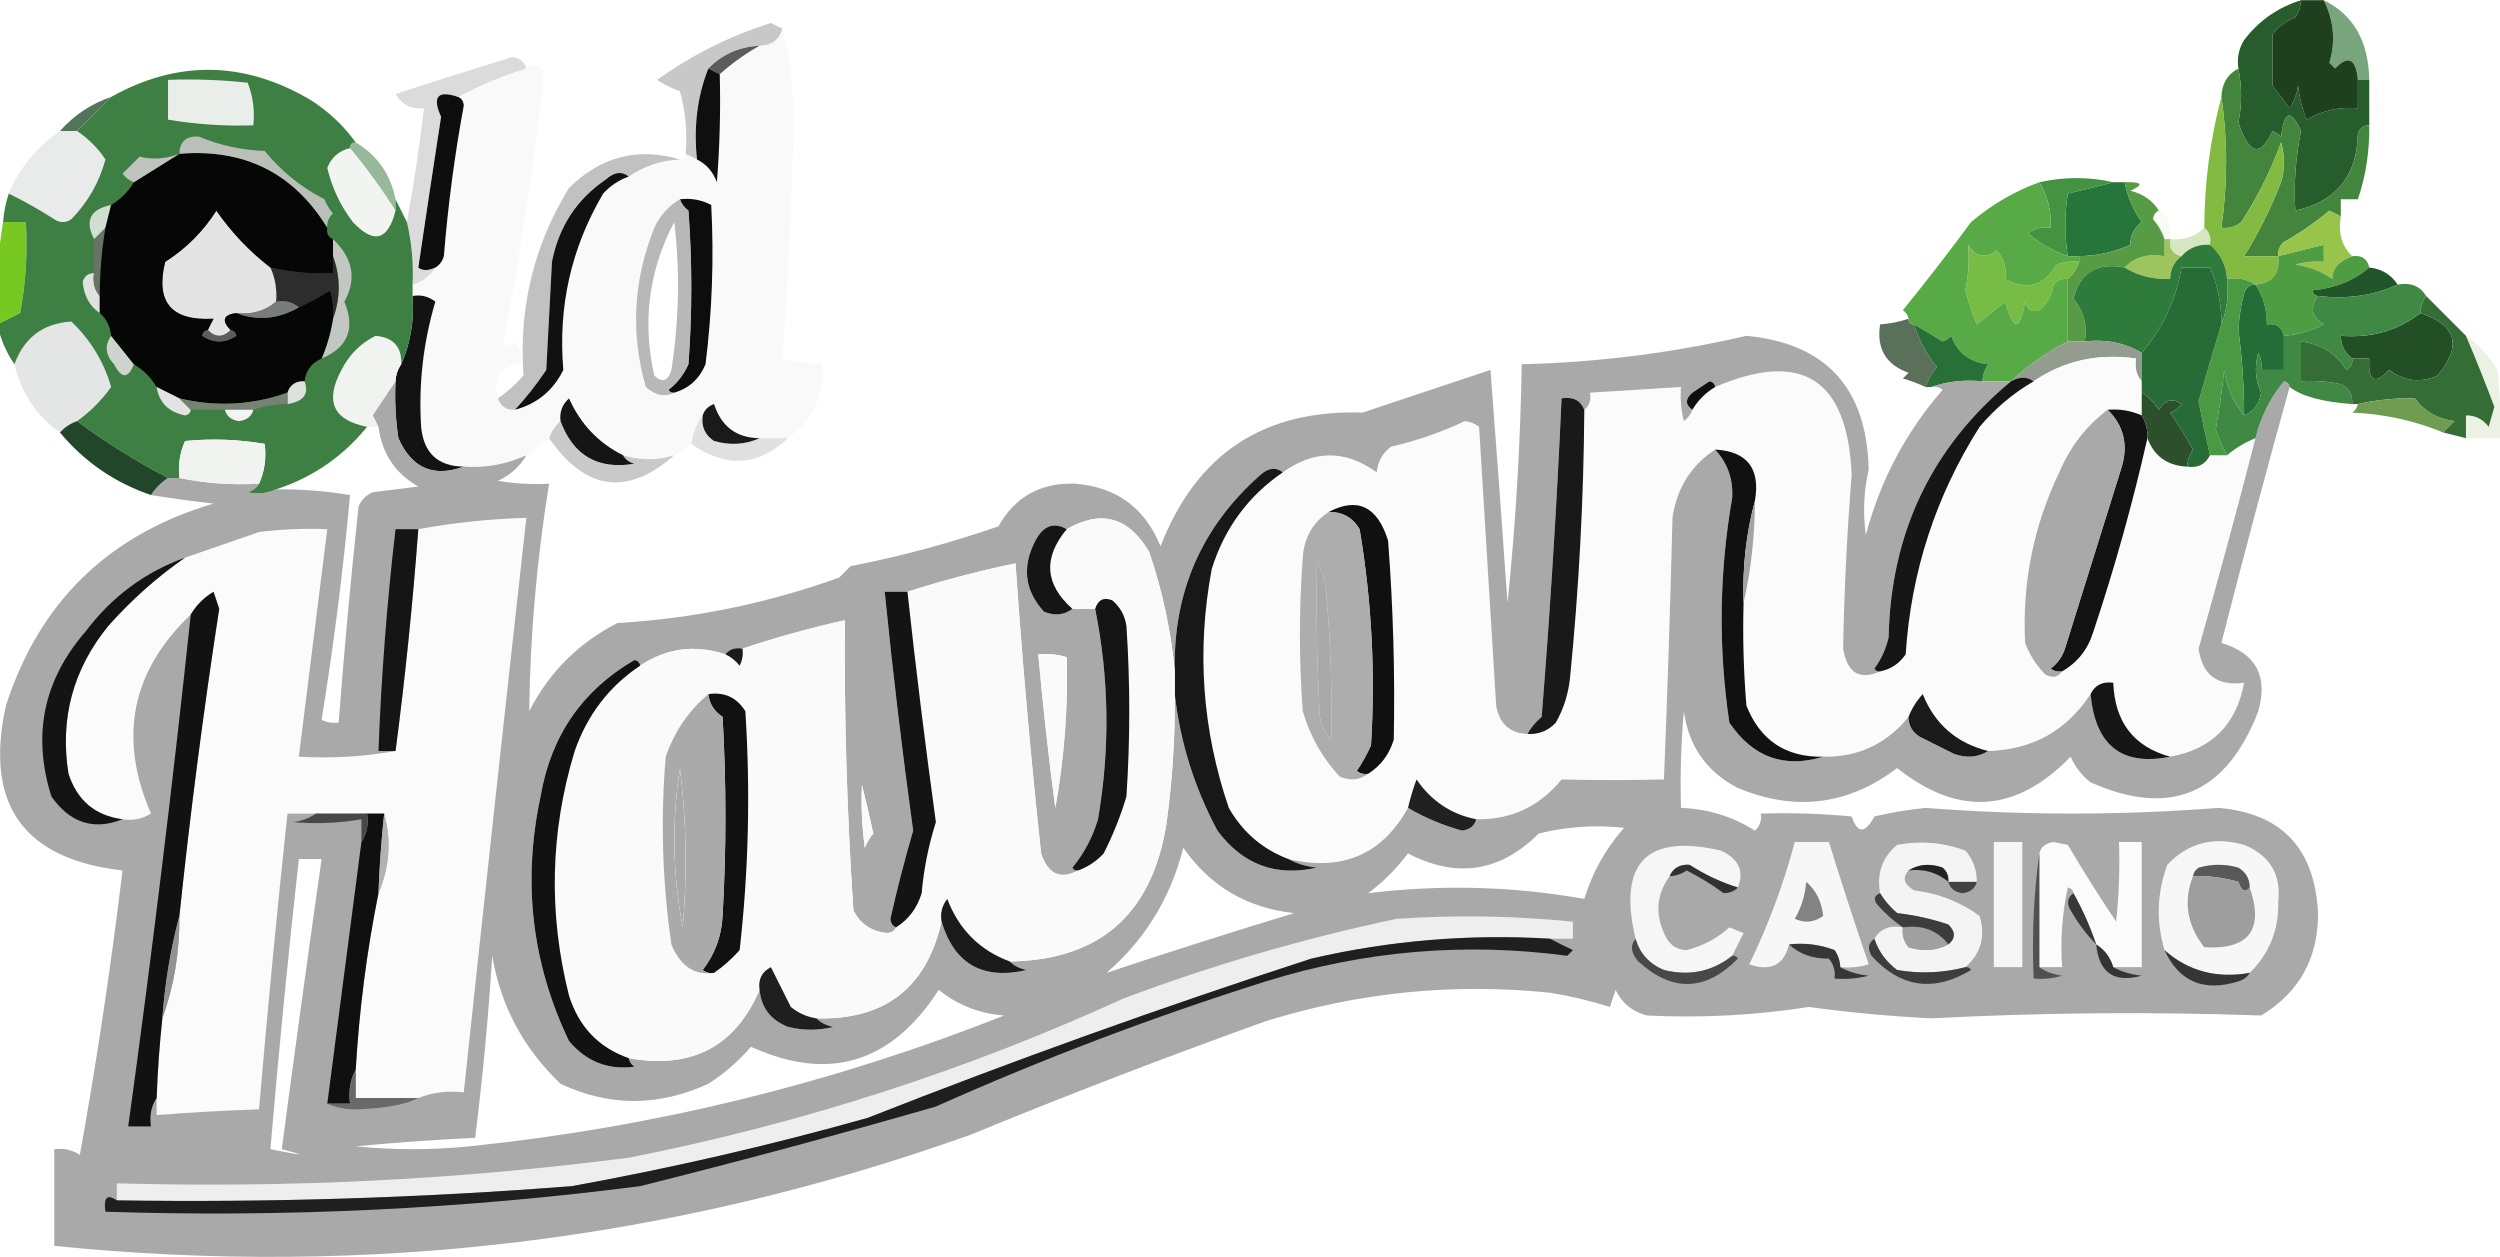 <svg width="1595" height="802" viewBox="0 0 1595 802" fill="none" xmlns="http://www.w3.org/2000/svg">
<g clip-path="url(#clip0_324_1685)">
<path opacity="0.655" fill-rule="evenodd" clip-rule="evenodd" d="M1482.55 0.137C1501.44 9.307 1511.12 26.243 1511.58 50.941C1509.16 50.941 1506.74 50.941 1504.32 50.941C1503.08 37.333 1498.24 34.916 1489.8 43.683C1488.6 42.475 1487.38 41.263 1486.17 40.054C1490.24 26.417 1489.03 13.11 1482.55 0.137Z" fill="#337639"/>
<path opacity="0.953" fill-rule="evenodd" clip-rule="evenodd" d="M499.116 18.281C503.939 36.876 506.356 56.835 506.374 78.158C505.028 129.147 502.611 179.349 499.116 228.757C507.484 230.546 515.95 231.754 524.518 232.386C526.003 252.388 518.745 268.112 502.745 279.561C496.696 279.561 490.65 279.561 484.601 279.561C469.889 279.402 460.211 272.144 455.569 257.788C451.861 259.076 449.44 261.497 448.312 265.046C444.548 270.235 442.128 276.284 441.054 283.19C437.425 285.611 433.796 288.027 430.167 290.448C419.473 293.801 408.586 293.801 397.507 290.448C381.841 282.635 370.349 270.54 363.033 254.159C358.722 258.017 356.907 262.857 357.589 268.675C354.32 271.541 351.899 275.17 350.332 279.561C345.494 283.19 340.654 286.819 335.816 290.448C323.237 296.225 309.931 298.642 295.898 297.706C279.345 297.488 270.273 289.022 268.682 272.303C266.989 245.188 270.013 218.578 277.754 192.468C273.44 189.097 268.601 187.888 263.238 188.839C263.238 186.419 263.238 184.002 263.238 181.581C269.517 179.672 274.356 176.044 277.754 170.695C280.372 169.178 282.187 166.761 283.197 163.437C285.798 131.136 290.032 99.082 295.898 67.271C295.645 64.495 294.435 62.681 292.269 61.828C306.237 54.352 320.753 48.303 335.816 43.684C342.53 39.347 346.158 41.764 346.703 50.941C340.26 106.928 331.793 162.573 321.301 217.87C322.889 221.521 325.308 221.521 328.558 217.87C331.928 222.185 333.138 227.022 332.187 232.386C319.239 233.326 314.4 240.583 317.672 254.159C319.388 259.261 323.017 261.682 328.558 261.417C342.573 257.701 352.854 249.235 359.404 236.015C355.96 195.603 364.43 158.106 384.806 123.519C389.418 118.5 394.862 114.871 401.136 112.632C410.963 105.908 421.85 102.279 433.796 101.746C436.217 101.746 437.425 100.537 437.425 98.117C439.845 99.325 442.262 100.537 444.683 101.746C450.649 104.707 454.88 109.548 457.384 116.261C459.198 93.308 459.801 70.327 459.198 47.312C467.026 40.374 475.496 34.325 484.601 29.168C492.337 28.972 497.175 25.343 499.116 18.281ZM430.167 141.663C433.901 172.574 433.299 204.026 428.353 236.015C426.157 243.203 422.528 244.415 417.466 239.643C409.682 205.238 413.917 172.578 430.167 141.663Z" fill="#F8F8F8"/>
<path opacity="0.999" fill-rule="evenodd" clip-rule="evenodd" d="M1468.03 0.137C1467.89 4.067 1466.68 7.696 1464.4 11.023C1458.42 13.375 1453.58 17.004 1449.89 21.91C1449.86 32.811 1449.86 43.698 1449.89 54.57C1453.51 59.407 1457.14 64.248 1460.77 69.086C1463.61 64.626 1465.42 59.788 1466.22 54.57C1466.91 62.107 1468.73 69.365 1471.66 76.343C1481.73 70.428 1492.62 68.008 1504.32 69.086C1504.32 63.036 1504.32 56.99 1504.32 50.941C1506.74 50.941 1509.16 50.941 1511.58 50.941C1511.58 60.619 1511.58 70.294 1511.58 79.972C1507.96 79.863 1505.54 81.678 1504.32 85.416C1503.76 112.269 1490.45 128.599 1464.4 134.406C1463.4 117.23 1464.61 100.294 1468.03 83.601C1461.6 69.34 1457.37 70.548 1455.33 87.23C1453.83 85.572 1452.01 84.36 1449.89 83.601C1442.07 100.552 1434.81 98.737 1428.11 78.158C1430.39 66.912 1430.39 55.419 1428.11 43.683C1427.08 37.195 1428.29 31.146 1431.74 25.539C1441.13 13.23 1453.23 4.764 1468.03 0.137Z" fill="#275C2D"/>
<path fill-rule="evenodd" clip-rule="evenodd" d="M484.601 29.168C475.497 34.325 467.027 40.374 459.199 47.312C456.779 46.104 454.362 44.892 451.941 43.684C460.643 34.706 471.53 29.865 484.601 29.168Z" fill="#5C5C5C"/>
<path opacity="0.552" fill-rule="evenodd" clip-rule="evenodd" d="M499.117 18.281C497.175 25.343 492.338 28.972 484.601 29.168C471.53 29.865 460.643 34.706 451.941 43.684C444.879 61.45 442.459 80.803 444.683 101.746C442.263 100.537 439.846 99.325 437.426 98.117C438.598 84.596 437.386 71.288 433.797 58.199C428.604 56.468 423.767 54.051 419.281 50.941C441.323 35.079 465.517 22.984 491.859 14.652C494.338 15.97 496.758 17.178 499.117 18.281Z" fill="#9C9C9C"/>
<path fill-rule="evenodd" clip-rule="evenodd" d="M451.942 43.684C454.362 44.892 456.779 46.104 459.199 47.312C459.802 70.327 459.199 93.309 457.385 116.261C454.881 109.548 450.65 104.707 444.684 101.746C442.459 80.803 444.88 61.451 451.942 43.684Z" fill="#0F0F0F"/>
<path fill-rule="evenodd" clip-rule="evenodd" d="M1468.03 0.137C1472.87 0.137 1477.71 0.137 1482.55 0.137C1489.03 13.11 1490.23 26.417 1486.17 40.054C1487.38 41.263 1488.59 42.475 1489.8 43.683C1498.24 34.916 1503.08 37.333 1504.32 50.941C1504.32 56.99 1504.32 63.036 1504.32 69.086C1492.62 68.008 1481.73 70.428 1471.66 76.343C1468.73 69.365 1466.91 62.107 1466.22 54.57C1465.42 59.788 1463.61 64.626 1460.77 69.086C1457.14 64.248 1453.51 59.407 1449.89 54.57C1449.86 43.698 1449.86 32.811 1449.89 21.91C1453.58 17.004 1458.42 13.375 1464.4 11.023C1466.68 7.696 1467.89 4.067 1468.03 0.137Z" fill="#1F401E"/>
<path fill-rule="evenodd" clip-rule="evenodd" d="M292.269 61.829C294.435 62.682 295.645 64.496 295.898 67.272C290.032 99.083 285.798 131.137 283.197 163.438C282.187 166.762 280.372 169.179 277.754 170.696C273.158 172.826 269.529 172.826 266.867 170.696C271.596 138.678 276.434 106.624 281.383 74.53C275.571 61.604 279.2 57.369 292.269 61.829Z" fill="#0E0E0E"/>
<path opacity="0.024" fill-rule="evenodd" clip-rule="evenodd" d="M1515.21 54.57C1519.3 62.293 1519.91 70.759 1517.02 79.972C1515.22 71.59 1514.61 63.124 1515.21 54.57Z" fill="#396236"/>
<path opacity="0.776" fill-rule="evenodd" clip-rule="evenodd" d="M70.908 61.828C63.65 69.086 56.392 76.344 49.135 83.602C45.506 83.602 41.877 83.602 38.248 83.602C47.141 73.524 58.027 66.266 70.908 61.828Z" fill="#214C2A"/>
<path fill-rule="evenodd" clip-rule="evenodd" d="M38.248 83.602C41.877 83.602 45.506 83.602 49.135 83.602C56.414 88.461 62.463 94.51 67.279 101.746C63.292 116.381 56.034 129.082 45.506 139.849C41.877 142.27 38.248 142.27 34.619 139.849C25.162 133.764 15.485 128.32 5.588 123.519C12.466 106.961 23.353 93.654 38.248 83.602Z" fill="#E9EBEA"/>
<path opacity="0.362" fill-rule="evenodd" clip-rule="evenodd" d="M335.816 43.684C320.753 48.303 306.237 54.352 292.269 61.828C279.2 57.368 275.571 61.603 281.383 74.529C276.434 106.623 271.596 138.677 266.867 170.695C269.529 172.825 273.157 172.825 277.754 170.695C274.356 176.044 269.517 179.673 263.238 181.581C263.882 168.031 262.672 154.724 259.609 141.664C264.017 117.629 267.646 93.439 270.496 69.086C262.582 69.87 256.534 66.847 252.352 60.014C277.064 51.87 301.861 44.007 326.744 36.426C331.465 36.93 334.489 39.347 335.816 43.684Z" fill="#9C9C9C"/>
<path opacity="0.571" fill-rule="evenodd" clip-rule="evenodd" d="M433.796 101.744C421.85 102.278 410.963 105.907 401.136 112.631C396.705 109.129 391.868 109.735 386.621 114.445C368.019 127.056 356.53 144.598 352.146 167.064C350.938 190.046 349.726 213.031 348.517 236.013C342.47 245.071 335.817 253.537 328.559 261.415C323.018 261.68 319.389 259.26 317.672 254.158C323.583 250.075 329.026 245.234 334.002 239.642C330.917 196.339 340.594 156.421 363.033 119.889C383.362 99.839 406.95 93.79 433.796 101.744Z" fill="#949494"/>
<path fill-rule="evenodd" clip-rule="evenodd" d="M223.321 94.488C233.886 107.153 243.563 120.457 252.352 134.406C247.524 153.469 238.452 155.889 225.136 141.664C217.275 131.383 211.832 119.891 208.806 107.189C211.354 100.454 216.193 96.219 223.321 94.488Z" fill="#F2F4F2"/>
<path fill-rule="evenodd" clip-rule="evenodd" d="M401.136 112.634C394.862 114.873 389.419 118.502 384.806 123.52C364.43 158.107 355.96 195.605 359.404 236.016C352.854 249.236 342.573 257.702 328.559 261.418C335.817 253.54 342.47 245.074 348.517 236.016C349.726 213.034 350.938 190.049 352.146 167.067C356.53 144.601 368.019 127.059 386.621 114.448C391.868 109.738 396.705 109.132 401.136 112.634Z" fill="#111111"/>
<path fill-rule="evenodd" clip-rule="evenodd" d="M433.797 127.147C440.935 126.279 447.59 127.488 453.756 130.776C455.567 164.72 454.358 198.592 450.127 232.385C446.222 241.743 439.57 247.793 430.168 250.529C428.578 250.765 427.366 250.162 426.539 248.715C432.16 244.309 436.391 238.866 439.24 232.385C441.661 199.725 441.661 167.065 439.24 134.405C436.638 132.43 434.824 130.01 433.797 127.147Z" fill="#0D0D0D"/>
<path opacity="0.988" fill-rule="evenodd" clip-rule="evenodd" d="M223.321 94.488C223.321 92.068 224.531 90.859 226.95 90.859C240.766 99.115 249.234 111.21 252.352 127.148C252.352 129.569 252.352 131.986 252.352 134.406C243.563 120.457 233.886 107.153 223.321 94.488Z" fill="#96B89A"/>
<path fill-rule="evenodd" clip-rule="evenodd" d="M1348.28 116.262C1350.7 116.262 1353.11 116.262 1355.53 116.262C1357.28 125.352 1360.91 133.818 1366.42 141.664C1361.51 145.38 1359.09 150.217 1359.16 156.179C1348.87 160.81 1337.99 163.227 1326.5 163.437C1324.08 163.437 1321.67 163.437 1319.25 163.437C1317.14 149.876 1317.14 136.569 1319.25 123.519C1329.43 121.095 1339.1 118.679 1348.28 116.262Z" fill="#26753A"/>
<path fill-rule="evenodd" clip-rule="evenodd" d="M1428.11 43.684C1430.39 55.419 1430.39 66.912 1428.11 78.158C1434.81 98.737 1442.07 100.552 1449.89 83.601C1452.01 84.36 1453.83 85.572 1455.33 87.23C1457.37 70.548 1461.6 69.34 1468.03 83.601C1464.61 100.294 1463.4 117.23 1464.4 134.406C1490.45 128.6 1503.76 112.27 1504.32 85.416C1505.54 81.678 1507.96 79.864 1511.58 79.972C1511.82 96.433 1509.4 112.157 1504.32 127.148C1500.69 127.148 1497.06 127.148 1493.43 127.148C1493.43 130.777 1493.43 134.406 1493.43 138.035C1491.07 136.932 1488.65 135.723 1486.17 134.406C1477.09 141.968 1467.42 148.62 1457.14 154.365C1454.41 156.8 1453.2 159.823 1453.51 163.437C1446.26 163.437 1439 163.437 1431.74 163.437C1440.96 148.598 1448.82 132.874 1455.33 116.261C1457.75 107.795 1457.75 99.325 1455.33 90.859C1448.78 108.808 1440.31 125.74 1429.93 141.664C1426.26 144.701 1422.02 145.909 1417.23 145.292C1421.28 116.9 1421.28 89.081 1417.23 61.828C1417.56 53.307 1421.19 47.262 1428.11 43.684Z" fill="#44853D"/>
<path opacity="0.678" fill-rule="evenodd" clip-rule="evenodd" d="M433.797 127.148C434.824 130.012 436.638 132.432 439.24 134.406C441.661 167.066 441.661 199.726 439.24 232.386C436.392 238.867 432.16 244.311 426.539 248.716C427.366 250.164 428.579 250.767 430.168 250.531C424.271 253.524 418.222 252.316 412.024 246.902C402.226 212.696 404.04 178.827 417.467 145.293C421.081 137.454 426.525 131.405 433.797 127.148ZM430.168 141.664C413.918 172.578 409.683 205.238 417.467 239.644C422.529 244.416 426.158 243.204 428.354 236.015C433.3 204.026 433.902 172.575 430.168 141.664Z" fill="#999999"/>
<path fill-rule="evenodd" clip-rule="evenodd" d="M1348.28 116.26C1339.1 118.677 1329.43 121.094 1319.25 123.518C1317.14 136.567 1317.14 149.874 1319.25 163.435C1310.02 160.326 1301.55 155.488 1293.84 148.92C1298.16 145.549 1303 144.34 1308.36 145.291C1308.85 134.706 1306.43 125.027 1301.1 116.26C1317.07 112.736 1332.79 112.736 1348.28 116.26Z" fill="#439343"/>
<path opacity="0.573" fill-rule="evenodd" clip-rule="evenodd" d="M1377.31 134.406C1383.68 138.224 1386.1 144.273 1384.57 152.551C1383.36 152.551 1382.14 152.551 1380.94 152.551C1379.47 147.993 1377.05 143.758 1373.68 139.85C1373.93 137.073 1375.14 135.259 1377.31 134.406Z" fill="#F5F9EC"/>
<path fill-rule="evenodd" clip-rule="evenodd" d="M1493.43 138.035C1491.58 148.515 1494 156.982 1500.69 163.437C1492.18 166.642 1487.95 171.479 1487.99 177.953C1481 173.014 1473.13 169.991 1464.4 168.881C1470.33 167.088 1476.38 166.486 1482.55 167.066C1482.55 163.437 1482.55 159.808 1482.55 156.18C1472.87 158.6 1463.19 161.017 1453.51 163.437C1453.2 159.823 1454.41 156.8 1457.14 154.365C1467.42 148.621 1477.09 141.969 1486.17 134.406C1488.65 135.724 1491.07 136.932 1493.43 138.035Z" fill="#98C44B"/>
<path opacity="0.937" fill-rule="evenodd" clip-rule="evenodd" d="M1380.94 152.551C1382.14 152.551 1383.36 152.551 1384.57 152.551C1383.79 158.644 1386.21 162.273 1391.82 163.437C1387.08 166.947 1384.66 171.788 1384.57 177.953C1373.98 178.443 1364.3 176.022 1355.53 170.695C1361.99 164.004 1370.46 161.587 1380.94 163.437C1380.94 159.809 1380.94 156.18 1380.94 152.551Z" fill="#98C054"/>
<path opacity="0.6" fill-rule="evenodd" clip-rule="evenodd" d="M1406.34 145.293C1409.62 147.866 1410.83 151.495 1409.97 156.18C1402.51 155.69 1396.46 158.11 1391.82 163.437C1386.21 162.273 1383.79 158.644 1384.57 152.551C1393.27 153.425 1400.53 151.005 1406.34 145.293Z" fill="#BBD698"/>
<path fill-rule="evenodd" clip-rule="evenodd" d="M1417.23 61.828C1421.28 89.081 1421.28 116.9 1417.23 145.293C1422.02 145.909 1426.26 144.701 1429.93 141.664C1440.31 125.74 1448.78 108.808 1455.33 90.859C1457.75 99.325 1457.75 107.795 1455.33 116.261C1448.82 132.875 1440.96 148.598 1431.74 163.437C1439 163.437 1446.26 163.437 1453.51 163.437C1454.66 174.491 1449.83 180.54 1439 181.581C1433.85 178.13 1427.8 176.922 1420.85 177.953C1420.19 168.924 1416.56 161.666 1409.97 156.179C1410.83 151.494 1409.62 147.865 1406.34 145.293C1406.4 116.867 1410.03 89.045 1417.23 61.828Z" fill="#83BA41"/>
<path fill-rule="evenodd" clip-rule="evenodd" d="M1355.53 116.262C1366.78 115.946 1367.99 117.76 1359.16 121.705C1367.37 123.697 1373.41 127.932 1377.31 134.406C1375.14 135.259 1373.93 137.073 1373.68 139.849C1377.05 143.758 1379.47 147.993 1380.94 152.551C1380.94 156.179 1380.94 159.808 1380.94 163.437C1370.46 161.586 1361.99 164.003 1355.53 170.695C1337.87 167.258 1326.98 173.914 1322.87 190.654C1329.37 198.296 1331.79 207.369 1330.13 217.871C1326.5 217.871 1322.87 217.871 1319.25 217.871C1319.25 204.563 1319.25 191.26 1319.25 177.953C1322.52 175.086 1324.94 171.457 1326.5 167.066C1326.5 165.858 1326.5 164.646 1326.5 163.437C1337.99 163.227 1348.87 160.81 1359.16 156.179C1359.09 150.217 1361.51 145.38 1366.42 141.664C1360.91 133.818 1357.28 125.352 1355.53 116.262Z" fill="#579B44"/>
<path opacity="0.988" fill-rule="evenodd" clip-rule="evenodd" d="M1.959 141.664C6.797 141.664 11.636 141.664 16.474 141.664C17.665 161.169 16.456 180.522 12.845 199.726C7.911 202.194 3.072 204.614 -1.67 206.984C-2.842 184.521 -1.632 162.748 1.959 141.664Z" fill="#76C720"/>
<path fill-rule="evenodd" clip-rule="evenodd" d="M1409.97 156.179C1416.56 161.666 1420.19 168.924 1420.85 177.952C1421.96 188.422 1420.76 198.1 1417.23 206.983C1417.38 194.25 1414.96 182.155 1409.97 170.695C1403.92 170.695 1397.87 170.695 1391.82 170.695C1388.21 191.405 1379.74 209.549 1366.42 225.128C1355.58 218.694 1343.48 216.273 1330.13 217.87C1331.79 207.368 1329.37 198.296 1322.87 190.653C1326.98 173.913 1337.86 167.258 1355.53 170.695C1364.3 176.022 1373.98 178.442 1384.57 177.952C1384.66 171.787 1387.08 166.946 1391.82 163.437C1396.46 158.11 1402.51 155.689 1409.97 156.179Z" fill="#2E7B3B"/>
<path fill-rule="evenodd" clip-rule="evenodd" d="M1500.69 163.437C1506.78 162.657 1510.41 165.078 1511.58 170.695C1501.47 179.165 1489.38 184.006 1475.29 185.211C1475.74 187.414 1476.95 188.622 1478.92 188.84C1473.48 195.927 1474.69 201.976 1482.55 206.984C1474.54 211.103 1466.07 213.52 1457.14 214.242C1455.98 208.624 1452.35 206.204 1446.26 206.984C1446.37 197.636 1443.95 189.17 1439 181.582C1449.83 180.54 1454.66 174.491 1453.51 163.437C1463.19 161.017 1472.87 158.6 1482.55 156.18C1482.55 159.809 1482.55 163.437 1482.55 167.066C1476.38 166.486 1470.33 167.088 1464.4 168.881C1473.13 169.991 1481 173.014 1487.99 177.953C1487.95 171.479 1492.18 166.642 1500.69 163.437Z" fill="#4E9D43"/>
<path fill-rule="evenodd" clip-rule="evenodd" d="M1511.58 170.695C1519.43 171.497 1525.48 175.126 1529.72 181.582C1514.43 188.608 1497.49 191.028 1478.92 188.84C1476.95 188.622 1475.74 187.414 1475.29 185.211C1489.38 184.006 1501.47 179.165 1511.58 170.695Z" fill="#21552A"/>
<path fill-rule="evenodd" clip-rule="evenodd" d="M263.239 188.837C268.602 187.887 273.44 189.095 277.755 192.466C270.013 218.576 266.989 245.187 268.682 272.302C270.274 289.02 279.346 297.486 295.899 297.704C276.576 304.755 262.666 298.706 254.167 279.56C252.358 267.523 251.754 255.428 252.352 243.271C252.559 239.246 253.768 235.617 255.981 232.384C261.917 218.921 264.336 204.405 263.239 188.837Z" fill="#121312"/>
<path fill-rule="evenodd" clip-rule="evenodd" d="M1326.5 167.066C1324.94 171.457 1322.52 175.086 1319.25 177.953C1315.63 177.641 1312.61 178.853 1310.17 181.582C1309.18 188.219 1306.16 193.662 1301.1 197.912C1296.59 199.567 1293.56 197.752 1292.03 192.469C1288.73 211.448 1284.5 211.448 1279.33 192.469C1273.28 197.306 1267.23 202.147 1261.18 206.984C1258.31 199.853 1255.89 192.596 1253.93 185.211C1255.87 175.758 1256.47 166.079 1255.74 156.18C1260.5 164.011 1266.55 165.219 1273.88 159.809C1278.49 164.907 1280.3 170.953 1279.33 177.953C1293.23 185.508 1304.11 182.486 1311.99 168.881C1316.68 167.103 1321.52 166.497 1326.5 167.066Z" fill="#76BC45"/>
<path opacity="0.01" fill-rule="evenodd" clip-rule="evenodd" d="M1562.38 196.098C1567.22 198.518 1567.22 198.518 1562.38 196.098V196.098Z" fill="#7F8000"/>
<path opacity="0.72" fill-rule="evenodd" clip-rule="evenodd" d="M1217.64 203.355C1217.64 205.776 1218.85 206.984 1221.27 206.984C1224.19 216.844 1229.02 225.916 1235.78 234.201C1232.41 238.109 1229.99 242.344 1228.52 246.902C1223.93 244.761 1219.09 242.947 1214.01 241.459C1215.22 240.25 1216.43 239.038 1217.64 237.83C1203.19 232.699 1197.15 222.418 1199.49 206.984C1205.72 206.516 1211.77 205.308 1217.64 203.355Z" fill="#1B391B"/>
<path opacity="0.01" fill-rule="evenodd" clip-rule="evenodd" d="M1573.27 206.984C1578.1 209.405 1578.1 209.405 1573.27 206.984V206.984Z" fill="black"/>
<path fill-rule="evenodd" clip-rule="evenodd" d="M1544.24 199.727C1567.35 207.362 1570.98 220.669 1555.12 239.644C1544.21 244.485 1533.93 243.277 1524.28 236.015C1515 245.745 1510.76 243.328 1511.58 228.758C1507.95 228.758 1504.32 228.758 1500.69 228.758C1495.95 225.249 1493.53 220.408 1493.43 214.242C1512.97 215.766 1529.9 210.929 1544.24 199.727Z" fill="#234F25"/>
<path fill-rule="evenodd" clip-rule="evenodd" d="M255.981 232.387C253.768 235.62 252.559 239.249 252.352 243.273C247.598 250.295 242.76 257.553 237.837 265.047C239.153 267.525 240.363 269.946 241.466 272.304C239.046 272.304 236.627 272.304 234.208 272.304C212.536 268.073 207.092 255.978 217.878 236.016C222.762 226.294 230.02 219.036 239.651 214.242C250.975 215.302 256.419 221.351 255.981 232.387Z" fill="#F1F3F1"/>
<path fill-rule="evenodd" clip-rule="evenodd" d="M1301.1 116.262C1306.43 125.029 1308.85 134.707 1308.36 145.293C1303 144.342 1298.16 145.55 1293.84 148.922C1301.55 155.49 1310.02 160.327 1319.25 163.437C1321.67 163.437 1324.08 163.437 1326.5 163.437C1326.5 164.646 1326.5 165.858 1326.5 167.066C1321.52 166.496 1316.68 167.102 1311.99 168.881C1304.11 182.485 1293.23 185.508 1279.33 177.953C1280.3 170.953 1278.49 164.907 1273.88 159.808C1266.55 165.219 1260.5 164.011 1255.74 156.179C1256.47 166.079 1255.87 175.757 1253.93 185.211C1255.89 192.595 1258.31 199.853 1261.18 206.984C1267.23 202.147 1273.28 197.306 1279.33 192.468C1284.5 211.447 1288.73 211.447 1292.03 192.468C1293.56 197.752 1296.59 199.566 1301.1 197.912C1306.16 193.662 1309.18 188.219 1310.17 181.582C1312.61 178.853 1315.63 177.641 1319.25 177.953C1319.25 191.26 1319.25 204.563 1319.25 217.871C1306.11 224.472 1294.02 232.941 1282.96 243.273C1276.91 243.273 1270.86 243.273 1264.81 243.273C1264.95 239.343 1266.17 235.714 1268.44 232.386C1256.65 231.069 1248.79 225.023 1244.85 214.242C1243.35 215.9 1241.54 217.112 1239.41 217.871C1233.24 214.046 1227.19 210.417 1221.27 206.984C1218.85 206.984 1217.64 205.776 1217.64 203.355C1217.23 201.116 1216.03 199.302 1214.01 197.912C1228.95 179.546 1243.46 160.795 1257.55 141.664C1270.79 130.458 1285.3 121.988 1301.1 116.262Z" fill="#58AA46"/>
<path fill-rule="evenodd" clip-rule="evenodd" d="M1439 181.583C1443.95 189.171 1446.37 197.637 1446.26 206.985C1452.35 206.205 1455.98 208.625 1457.14 214.243C1457.14 221.501 1457.14 228.758 1457.14 236.016C1452.31 236.016 1447.47 236.016 1442.63 236.016C1443.17 232.198 1442.57 228.57 1440.81 225.129C1438.23 233.835 1438.84 242.301 1442.63 250.532C1441.48 257.728 1437.86 262.565 1431.74 265.047C1431.73 246.834 1430.53 228.689 1428.11 210.614C1428.49 202.598 1429.7 194.734 1431.74 187.026C1432.96 183.288 1435.38 181.474 1439 181.583Z" fill="#246D36"/>
<path fill-rule="evenodd" clip-rule="evenodd" d="M1221.27 206.984C1227.19 210.417 1233.24 214.046 1239.41 217.871C1241.54 217.113 1243.35 215.901 1244.85 214.242C1248.79 225.024 1256.65 231.069 1268.44 232.387C1266.17 235.714 1264.95 239.343 1264.81 243.273C1253.15 242.148 1242.27 243.357 1232.15 246.902C1230.94 246.902 1229.73 246.902 1228.52 246.902C1229.99 242.344 1232.41 238.109 1235.78 234.201C1229.02 225.916 1224.19 216.844 1221.27 206.984Z" fill="#287037"/>
<path fill-rule="evenodd" clip-rule="evenodd" d="M1319.25 217.871C1322.87 217.871 1326.5 217.871 1330.13 217.871C1343.48 216.274 1355.58 218.694 1366.42 225.128C1366.42 231.178 1366.42 237.223 1366.42 243.273C1363.03 239.397 1361.82 234.56 1362.79 228.757C1338.62 225.259 1316.84 230.1 1297.47 243.273C1293.36 240.174 1288.53 240.174 1282.96 243.273C1294.02 232.941 1306.11 224.471 1319.25 217.871Z" fill="#949C90"/>
<path fill-rule="evenodd" clip-rule="evenodd" d="M1366.42 243.272C1366.42 245.693 1366.42 248.11 1366.42 250.53C1366.42 255.368 1366.42 260.209 1366.42 265.046C1359.6 261.994 1352.34 260.782 1344.65 261.417C1330.93 271.85 1320.65 285.157 1313.8 301.335C1297.34 335.744 1290.08 372.033 1292.03 410.201C1294.9 417.775 1299.14 424.43 1304.73 430.16C1309.26 432.846 1312.89 432.24 1315.62 428.346C1325.53 422.645 1332.18 414.175 1335.58 402.944C1349.14 362.325 1360.63 321.196 1370.05 279.561C1374.39 291.127 1382.85 297.172 1395.45 297.706C1402.27 298.689 1407.11 296.269 1409.97 290.448C1413.6 290.448 1417.23 290.448 1420.85 290.448C1426.22 285.879 1432.27 282.25 1439 279.561C1427.49 324.371 1415.4 369.126 1402.71 413.83C1405.02 430.636 1414.7 437.893 1431.74 435.604C1426.8 462.316 1411.08 478.04 1384.57 482.779C1361.32 476.403 1349.22 460.676 1348.28 435.604C1341.45 434.62 1336.62 437.041 1333.76 442.861C1318.47 466.242 1296.69 478.337 1268.44 479.15C1248.32 474.146 1234.41 462.051 1226.71 442.861C1222.74 447.191 1219.71 452.032 1217.64 457.377C1203.65 474.65 1185.51 483.117 1163.2 482.779C1139.28 483.222 1122.95 472.335 1114.21 450.119C1112.4 428.379 1111.8 406.605 1112.4 384.799C1117.15 363.795 1119.57 342.022 1119.66 319.479C1123.17 298.838 1114.71 287.951 1094.25 286.819C1078.86 296.962 1069.79 311.477 1067.04 330.366C1065.67 386.037 1063.86 441.682 1061.59 497.295C1039.38 497.835 1017.61 497.835 996.275 497.295C982.191 514.619 964.047 523.089 941.841 522.697C925.925 519.554 913.224 511.088 903.738 497.295C901.532 503.297 899.717 509.346 898.295 515.439C881.791 545.185 856.388 556.072 822.088 548.099C805.609 541.923 792.908 531.036 783.985 515.439C766.983 465.64 763.354 414.835 773.098 363.026C781.209 337.05 796.33 316.489 818.459 301.335C838.422 286.953 858.381 286.953 878.336 301.335C879.058 294.433 882.084 288.989 887.408 285.005C903.876 281.205 919.604 275.762 934.584 268.675C938.002 269.067 941.025 270.275 943.656 272.304C947.285 331.574 950.914 390.849 954.542 450.119C956.618 461.757 963.27 467.806 974.501 468.264C981.701 468.688 987.747 466.268 992.646 461.006C997.715 451.999 1000.74 442.324 1001.72 431.975C1007.37 375.259 1010.39 318.405 1010.79 261.417C1014.07 258.844 1015.28 255.215 1014.42 250.53C1033.77 249.322 1053.13 248.11 1072.48 246.901C1071.89 254.257 1072.5 261.515 1074.3 268.675C1076.9 266.701 1078.71 264.28 1079.74 261.417C1083.37 255.368 1088.21 250.53 1094.25 246.901C1149.78 223.067 1178.81 241.817 1181.35 303.149C1178.39 340.08 1176.58 376.975 1175.9 413.83C1178.49 429.333 1186.36 434.17 1199.49 428.346C1206.28 427.043 1211.73 423.414 1215.82 417.459C1219.23 364.913 1234.95 316.525 1263 272.304C1272.97 260.495 1284.46 250.821 1297.47 243.272C1316.84 230.1 1338.62 225.259 1362.79 228.757C1361.82 234.56 1363.03 239.397 1366.42 243.272ZM840.232 359.397C843.099 363.421 844.914 368.259 845.676 373.913C848.822 406.554 850.03 439.214 849.305 471.893C845.516 467.817 843.099 462.98 842.047 457.377C840.232 424.739 839.63 392.079 840.232 359.397Z" fill="#FBFBFB"/>
<path fill-rule="evenodd" clip-rule="evenodd" d="M1420.85 177.953C1427.8 176.923 1433.85 178.131 1439 181.582C1435.38 181.473 1432.96 183.288 1431.74 187.026C1429.7 194.733 1428.49 202.597 1428.11 210.613C1430.53 228.689 1431.73 246.833 1431.74 265.047C1424.95 256.86 1420.71 247.182 1419.04 236.016C1417.67 248.786 1415.86 261.487 1413.6 274.119C1415.68 279.951 1418.1 285.394 1420.85 290.449C1417.23 290.449 1413.6 290.449 1409.97 290.449C1407.33 279.076 1404.91 267.583 1402.71 255.975C1407.38 239.684 1412.22 223.354 1417.23 206.985C1420.76 198.101 1421.96 188.423 1420.85 177.953Z" fill="#4A9943"/>
<path opacity="0.889" fill-rule="evenodd" clip-rule="evenodd" d="M1232.15 246.902C1242.27 243.357 1253.15 242.148 1264.81 243.273C1270.86 243.273 1276.91 243.273 1282.96 243.273C1232.37 285.368 1206.37 339.802 1204.94 406.573C1203.3 413.9 1200.28 420.552 1195.86 426.532C1196.69 427.98 1197.9 428.583 1199.49 428.347C1186.36 434.171 1178.49 429.334 1175.9 413.831C1176.58 376.976 1178.39 340.081 1181.35 303.15C1178.81 241.818 1149.78 223.068 1094.25 246.902C1094.04 244.932 1092.83 243.723 1090.63 243.273C1087 245.694 1083.37 248.111 1079.74 250.531C1075.11 254.574 1075.11 258.203 1079.74 261.418C1078.71 264.281 1076.9 266.701 1074.3 268.676C1072.5 261.516 1071.89 254.258 1072.48 246.902C1053.13 248.111 1033.77 249.323 1014.42 250.531C1015.28 255.216 1014.07 258.845 1010.79 261.418C1008.31 255.336 1003.47 252.915 996.274 254.16C993.248 321.977 989.013 389.717 983.573 457.378C979.781 460.546 976.758 464.175 974.501 468.264C963.27 467.807 956.618 461.758 954.542 450.12C950.913 390.849 947.284 331.575 943.655 272.304C941.025 270.276 938.002 269.067 934.583 268.676C919.603 275.763 903.875 281.206 887.408 285.006C882.084 288.99 879.058 294.433 878.335 301.336C858.38 286.954 838.421 286.954 818.459 301.336C814.028 297.834 809.191 298.44 803.943 303.15C766.504 336.314 748.359 378.047 749.51 428.347C747.169 402.756 741.726 377.353 733.18 352.14C720.054 329.819 702.512 324.981 680.561 337.624C672.371 332.896 665.719 335.316 660.602 344.882C651.885 361.626 653.7 376.747 666.045 390.243C672.893 393.074 678.942 392.468 684.19 388.429C689.027 388.429 693.868 388.429 698.705 388.429C707.665 432.966 708.271 477.721 700.52 522.698C697.12 534.151 691.676 544.431 684.19 553.543C685.017 554.991 686.229 555.594 687.819 555.358C676.478 561.353 668.615 557.724 664.231 544.471C657.586 482.867 652.143 421.176 647.901 359.398C624.295 364.311 601.313 370.361 578.952 377.542C574.115 377.542 569.274 377.542 564.436 377.542C569.524 428.43 575.574 479.235 582.581 529.956C577.163 548.557 572.322 567.308 568.065 586.203C568.319 588.979 569.528 590.794 571.694 591.647C570.841 593.813 569.027 595.021 566.251 595.276C556.057 594.361 548.8 589.524 544.478 580.76C540.355 519.134 538.541 457.443 539.034 395.687C516.949 400.604 495.176 406.653 473.714 413.831C469.029 412.971 465.4 414.179 462.828 417.46C443.319 411.059 425.174 413.479 408.394 424.718C408.177 422.747 406.968 421.539 404.765 421.089C371.423 440.5 351.464 469.531 344.889 508.182C333.217 562.503 339.266 614.52 363.033 664.224C374.134 677.35 388.043 682.793 404.765 680.554C402.748 679.165 401.539 677.35 401.136 675.111C441.192 682.314 469.015 667.799 484.601 631.564C485.686 642.966 491.735 650.83 502.745 655.152C512.424 657.573 522.098 657.573 531.776 655.152C527.288 654.31 523.659 652.496 520.89 649.709C564.458 650.881 591.069 630.316 600.725 588.018C608.872 615.093 627.017 625.374 655.159 618.863C650.67 618.021 647.041 616.207 644.272 613.42C701.445 612.531 734.708 583.5 744.066 526.327C747.946 498.635 749.76 470.812 749.51 442.862C752.892 473.225 761.964 502.256 776.727 529.956C792.806 551.609 813.977 559.469 840.232 553.543C833.402 552.825 827.357 551.01 822.088 548.1C856.388 556.073 881.79 545.186 898.294 515.44C909.108 521.751 920.601 526.588 932.769 529.956C937.762 529.288 940.785 526.867 941.841 522.698C964.046 523.09 982.191 514.62 996.274 497.296C1017.61 497.836 1039.38 497.836 1061.59 497.296C1063.86 441.683 1065.67 386.037 1067.04 330.367C1069.79 311.478 1078.86 296.963 1094.25 286.82C1102.2 295.442 1105.83 305.723 1105.14 317.666C1096.82 365.436 1096.22 413.214 1103.33 461.007C1118.26 483.11 1138.21 490.368 1163.2 482.78C1185.51 483.117 1203.65 474.651 1217.64 457.378C1217.68 462.883 1220.09 467.118 1224.89 470.079C1232.15 473.708 1239.41 477.337 1246.67 480.966C1254.69 483.829 1261.95 483.223 1268.44 479.151C1296.69 478.338 1318.47 466.243 1333.76 442.862C1336.83 475.696 1353.77 489 1384.57 482.78C1411.08 478.041 1426.8 462.317 1431.74 435.604C1414.7 437.894 1405.02 430.636 1402.71 413.831C1415.4 369.127 1427.49 324.372 1439 279.562C1442.26 266.175 1448.31 254.08 1457.14 243.273C1459.35 243.723 1460.55 244.932 1460.77 246.902C1445.7 301.125 1431.19 355.558 1417.23 410.202C1439.27 416.781 1447.13 431.297 1440.81 453.749C1420.32 506.673 1384.64 521.791 1333.76 499.11C1328.14 494.704 1323.91 489.261 1321.06 482.78C1286.32 518.652 1249.42 521.068 1210.38 490.038C1179.15 513.709 1145.28 517.944 1108.77 502.739C1088.83 492.462 1077.34 476.132 1074.3 453.749C1072.48 474.277 1071.88 494.842 1072.48 515.44C1089.67 516.068 1105.39 520.905 1119.66 529.956C1122.87 526.962 1124.08 523.333 1123.29 519.069C1142.68 518.466 1162.03 519.072 1181.35 520.883C1185.08 531.977 1189.92 531.977 1195.86 520.883C1206.63 518.365 1217.52 516.55 1228.52 515.44C1290.81 520.252 1353.11 520.252 1415.41 515.44C1455.67 518.833 1476.84 541.212 1478.92 582.574C1479.03 611.395 1466.93 633.168 1442.63 647.894C1372.47 645.409 1302.31 646.015 1232.15 649.709C1205.84 648.395 1179.84 645.975 1154.13 642.451C1120 647.782 1085.52 649.596 1050.71 647.894C1041.43 645.409 1034.77 639.965 1030.75 631.564C1029.54 635.193 1028.33 638.822 1027.12 642.451C1014.76 638.525 1002.06 635.498 989.017 633.379C927.267 627.017 866.785 633.067 807.572 651.523C744.103 674.291 681.203 698.485 618.87 724.101C429.678 791.562 234.926 815.15 34.619 794.864C34.619 774.299 34.619 753.738 34.619 733.173C40.584 732.397 46.028 733.609 50.949 736.802C61.804 676.57 70.876 616.091 78.165 555.358C14.717 548.096 -10.081 513.02 3.773 450.12C25.165 383.973 69.317 341.032 136.228 321.294C122.832 319.77 109.526 317.956 96.31 315.851C99.237 311.395 102.865 307.766 107.196 304.964C109.616 304.964 112.035 304.964 114.454 304.964C131.04 308.379 147.974 309.588 165.259 308.593C163.744 311.213 161.324 313.028 158.001 314.037C164.158 315.43 170.206 314.828 176.145 312.222C191.461 311.979 207.186 313.187 223.321 315.851C218.963 363.985 212.915 411.766 205.176 459.192C208.617 460.945 212.246 461.547 216.063 461.007C219.575 414.996 223.809 369.032 228.764 323.109C230.579 318.874 233.603 315.851 237.836 314.037C247.514 312.828 257.19 311.616 266.868 310.408C252.151 302.058 243.684 289.357 241.465 272.304C240.363 269.946 239.153 267.525 237.836 265.047C242.76 257.553 247.598 250.295 252.352 243.273C251.753 255.43 252.358 267.525 254.166 279.562C262.665 298.708 276.576 304.758 295.899 297.707C309.931 298.643 323.237 296.226 335.816 290.449C331.561 297.721 325.512 303.164 317.672 306.779C328.492 308.586 339.379 309.192 350.332 308.593C342.499 356.723 338.265 405.111 337.631 453.749C350.332 428.953 369.082 410.202 393.879 397.501C442.368 394.656 489.543 384.978 535.405 368.47C537.826 366.049 540.243 363.633 542.663 361.212C574.717 354.963 606.165 346.497 637.014 335.81C647.592 316.903 663.922 307.831 686.004 308.593C712.31 310.702 730.455 324.005 740.438 348.511C763.231 289.636 806.175 261.211 869.263 263.232C896.578 254.127 923.795 245.055 950.913 236.016C954.742 285.597 958.371 335.189 961.8 384.8C966.993 334.137 970.019 283.333 970.872 232.387C1019.37 231.218 1067.15 225.172 1114.21 214.242C1165.02 219.116 1191.03 247.541 1192.23 299.521C1189.06 313.365 1188.46 327.278 1190.42 341.253C1199.64 306.478 1215.97 275.632 1239.41 248.717C1237.25 247.033 1234.83 246.427 1232.15 246.902ZM840.232 359.398C839.63 392.08 840.232 424.74 842.047 457.378C843.099 462.981 845.516 467.818 849.304 471.893C850.03 439.215 848.822 406.555 845.675 373.913C844.913 368.259 843.099 363.422 840.232 359.398ZM662.417 417.46C668.582 416.879 674.631 417.482 680.561 419.274C681.49 451.114 679.069 483.168 673.303 515.44C668.956 482.842 665.327 450.182 662.417 417.46ZM433.796 490.038C437.999 523.267 438.601 557.14 435.611 591.647C429.09 557.873 428.484 524.004 433.796 490.038ZM549.921 500.924C552.479 510.824 554.9 521.105 557.179 531.77C554.907 534.492 553.093 537.518 551.735 540.842C549.925 527.589 549.322 514.286 549.921 500.924ZM872.892 569.873C882.494 562.692 890.96 554.226 898.294 544.471C929.227 560.627 957.046 556.396 981.759 531.77C999.74 527.35 1017.88 526.142 1036.19 528.141C1024.45 541.343 1015.98 556.465 1010.79 573.502C965.077 565.395 919.113 564.183 872.892 569.873ZM705.963 620.678C730.447 599.619 746.777 573.005 754.953 540.842C771.904 565.37 795.491 579.279 825.716 582.574C785.519 594.735 745.602 607.436 705.963 620.678ZM190.661 548.1C195.499 548.1 200.338 548.1 205.176 548.1C196.412 609.751 187.944 671.442 179.774 733.173C196.33 737.474 193.911 737.474 172.516 733.173C177.767 671.406 183.815 609.715 190.661 548.1ZM314.043 609.791C319.371 641.602 333.887 668.819 357.59 691.441C388.639 706.084 420.087 706.084 451.941 691.441C462.084 684.934 471.156 677.071 479.158 667.853C528.837 690.421 568.755 678.326 598.911 631.564C611.017 641.25 624.926 646.693 640.643 647.894C530.702 691.401 416.998 719.224 299.528 731.359C275.335 733.779 251.143 733.779 226.95 731.359C252.326 728.942 277.728 727.128 303.156 725.916C307.981 687.322 311.61 648.613 314.043 609.791Z" fill="#9F9F9F"/>
<path fill-rule="evenodd" clip-rule="evenodd" d="M49.135 268.674C44.745 270.241 41.117 272.662 38.248 275.931C23.171 265.164 13.494 250.649 9.217 232.385C15.419 215.38 27.515 206.307 45.506 205.168C57.709 216.773 66.176 230.686 70.908 246.9C64.783 255.443 57.525 262.7 49.135 268.674Z" fill="#E4E6E5"/>
<path fill-rule="evenodd" clip-rule="evenodd" d="M1529.72 181.58C1538 180.045 1544.05 182.465 1547.87 188.837C1545.65 192.071 1544.44 195.7 1544.24 199.724C1529.9 210.926 1512.97 215.764 1493.43 214.24C1493.53 220.405 1495.95 225.246 1500.69 228.755C1501.17 231.934 1499.96 234.355 1497.06 236.013C1490.1 225.391 1480.43 219.342 1468.03 217.868C1468.03 226.335 1468.03 234.805 1468.03 243.271C1476.58 242.679 1485.05 243.282 1493.43 245.085C1498.78 247.662 1501.2 251.893 1500.69 257.786C1481.79 256.465 1468.48 252.836 1460.77 246.9C1460.55 244.929 1459.35 243.721 1457.14 243.271C1448.31 254.078 1442.26 266.173 1439 279.56C1432.27 282.249 1426.22 285.878 1420.85 290.446C1418.1 285.391 1415.68 279.948 1413.6 274.116C1415.86 261.484 1417.67 248.783 1419.04 236.013C1420.71 247.179 1424.95 256.857 1431.74 265.044C1437.86 262.562 1441.48 257.725 1442.63 250.529C1438.84 242.298 1438.23 233.832 1440.81 225.126C1442.57 228.566 1443.17 232.195 1442.63 236.013C1447.47 236.013 1452.31 236.013 1457.14 236.013C1457.14 228.755 1457.14 221.497 1457.14 214.24C1466.07 213.517 1474.54 211.101 1482.55 206.982C1474.69 201.974 1473.48 195.925 1478.92 188.837C1497.49 191.026 1514.43 188.605 1529.72 181.58Z" fill="#408944"/>
<path opacity="0.976" fill-rule="evenodd" clip-rule="evenodd" d="M226.95 90.859C224.531 90.859 223.321 92.067 223.321 94.487C216.193 96.218 211.354 100.453 208.806 107.189C211.832 119.89 217.275 131.382 225.136 141.663C238.451 155.888 247.524 153.468 252.352 134.405C252.352 131.985 252.352 129.568 252.352 127.147C254.772 131.985 257.191 136.826 259.61 141.663C262.672 154.723 263.882 168.03 263.239 181.581C263.239 184.001 263.239 186.418 263.239 188.839C264.336 204.406 261.917 218.922 255.981 232.385C256.419 221.35 250.975 215.3 239.651 214.241C230.02 219.035 222.762 226.292 217.878 236.014C207.092 255.977 212.536 268.072 234.208 272.303C218.864 291.249 199.51 304.553 176.146 312.221C170.206 314.826 164.158 315.429 158.001 314.035C161.325 313.026 163.744 311.212 165.259 308.592C168.772 300.946 169.982 292.476 168.888 283.19C152.016 280.305 135.081 279.702 118.083 281.375C114.734 288.782 113.524 296.646 114.455 304.963C112.035 304.963 109.616 304.963 107.197 304.963C86.97 294.443 67.616 282.348 49.135 268.674C57.525 262.701 64.783 255.443 70.908 246.901C66.176 230.687 57.709 216.774 45.506 205.169C27.515 206.308 15.419 215.38 9.217 232.385C3.973 224.87 0.344 216.404 -1.67 206.983C3.072 204.613 7.911 202.193 12.846 199.725C16.456 180.521 17.666 161.168 16.474 141.663C11.636 141.663 6.797 141.663 1.959 141.663C2.426 135.436 3.636 129.386 5.588 123.519C15.485 128.32 25.162 133.763 34.619 139.849C38.248 142.269 41.877 142.269 45.506 139.849C56.034 129.082 63.291 116.381 67.279 101.745C62.463 94.509 56.414 88.46 49.135 83.601C56.392 76.343 63.65 69.085 70.908 61.827C113.273 38.203 155.61 38.806 197.919 63.642C209.407 70.9 219.084 79.972 226.95 90.859Z" fill="#3A7C40"/>
<path fill-rule="evenodd" clip-rule="evenodd" d="M70.908 214.242C75.637 220.201 80.475 226.25 85.424 232.387C81.853 241.713 77.619 241.713 72.723 232.387C67.209 226.439 66.604 220.39 70.908 214.242Z" fill="#CDD4CD"/>
<path fill-rule="evenodd" clip-rule="evenodd" d="M212.435 152.551C225.29 164.737 227.71 178.044 219.692 192.469C226.818 209.637 221.98 221.732 205.177 228.757C208.643 220.607 211.062 212.141 212.435 203.355C217.273 190.048 217.273 176.745 212.435 163.437C212.435 159.809 212.435 156.18 212.435 152.551Z" fill="#C2C8C1"/>
<path fill-rule="evenodd" clip-rule="evenodd" d="M212.434 163.438C217.273 176.745 217.273 190.048 212.434 203.355C213.016 197.19 212.411 191.14 210.62 185.211C204.159 189.344 197.506 192.973 190.661 196.097C186.787 192.708 181.948 191.496 176.145 192.469C176.779 184.772 175.57 177.514 172.517 170.695C185.577 173.758 198.883 174.966 212.434 174.324C212.434 170.695 212.434 167.066 212.434 163.438Z" fill="#2D2D2E"/>
<path fill-rule="evenodd" clip-rule="evenodd" d="M60.021 174.325C59.05 180.128 60.259 184.965 63.65 188.84C63.65 192.469 63.65 196.098 63.65 199.727C57.117 195.304 53.488 188.652 52.764 179.768C53.983 176.031 56.403 174.216 60.021 174.325Z" fill="#DEE4DD"/>
<path opacity="0.961" fill-rule="evenodd" clip-rule="evenodd" d="M67.279 145.293C64.876 159.685 63.666 174.201 63.65 188.84C60.259 184.964 59.049 180.127 60.021 174.324C60.021 167.066 60.021 159.809 60.021 152.551C62.44 150.13 64.859 147.713 67.279 145.293Z" fill="#6C716A"/>
<path fill-rule="evenodd" clip-rule="evenodd" d="M172.517 170.695C175.57 177.514 176.779 184.772 176.145 192.468C169.048 198.449 160.58 200.869 150.743 199.726C142.412 200.829 141.203 204.458 147.114 210.613C142.276 215.45 137.437 215.45 132.599 210.613C133.702 208.254 134.912 205.834 136.228 203.355C109.317 204.894 99.036 192.799 105.382 167.066C118.688 158.6 129.575 147.713 138.042 134.406C147.725 148.319 159.216 160.414 172.517 170.695Z" fill="#E5E4E4"/>
<path fill-rule="evenodd" clip-rule="evenodd" d="M70.907 130.777C69.698 135.615 68.488 140.456 67.278 145.293C64.859 147.713 62.44 150.13 60.021 152.551C53.927 140.779 57.556 133.521 70.907 130.777Z" fill="#D3DED2"/>
<path opacity="0.999" fill-rule="evenodd" clip-rule="evenodd" d="M114.455 98.117C155.943 94.67 187.393 110.394 208.806 145.293C208.183 148.893 209.393 151.31 212.435 152.551C212.435 156.18 212.435 159.808 212.435 163.437C212.435 167.066 212.435 170.695 212.435 174.324C198.883 174.966 185.578 173.758 172.517 170.695C159.216 160.414 147.725 148.319 138.043 134.406C129.575 147.713 118.689 158.6 105.383 167.066C99.036 192.799 109.318 204.894 136.228 203.355C134.912 205.834 133.702 208.254 132.599 210.613C130.628 210.831 129.419 212.039 128.97 214.242C136.228 219.079 143.486 219.079 150.744 214.242C150.295 212.039 149.086 210.831 147.115 210.613C141.203 204.458 142.413 200.829 150.744 199.726C164.22 204.861 177.526 203.649 190.661 196.097C197.507 192.973 204.16 189.344 210.62 185.211C212.411 191.14 213.016 197.19 212.435 203.355C211.062 212.141 208.643 220.607 205.177 228.757C198.782 231.523 195.153 236.363 194.29 243.273C188.749 243.008 185.121 245.428 183.404 250.531C160.83 258.518 137.847 259.73 114.455 254.16C109.616 251.739 104.778 249.322 99.939 246.902C96.31 240.852 91.472 236.015 85.424 232.386C80.475 226.25 75.637 220.2 70.908 214.242C70.329 208.243 67.91 203.406 63.65 199.726C63.65 196.097 63.65 192.468 63.65 188.84C63.667 174.201 64.877 159.685 67.279 145.293C68.489 140.456 69.699 135.615 70.908 130.777C76.956 127.148 81.795 122.311 85.424 116.262C95.232 110.162 104.909 104.116 114.455 98.117Z" fill="#060606"/>
<path fill-rule="evenodd" clip-rule="evenodd" d="M132.6 210.613C137.438 215.451 142.277 215.451 147.115 210.613C149.086 210.831 150.296 212.039 150.744 214.242C143.486 219.079 136.228 219.079 128.971 214.242C129.419 212.039 130.629 210.831 132.6 210.613Z" fill="#5D5D5D"/>
<path fill-rule="evenodd" clip-rule="evenodd" d="M176.145 192.469C181.948 191.497 186.787 192.709 190.661 196.098C177.525 203.65 164.219 204.862 150.743 199.727C160.58 200.87 169.048 198.45 176.145 192.469Z" fill="#7A7B7D"/>
<path fill-rule="evenodd" clip-rule="evenodd" d="M114.455 98.117C104.909 104.116 95.232 110.161 85.424 116.262C82.56 115.235 80.141 113.42 78.166 110.818C81.795 107.189 85.424 103.561 89.053 99.932C97.311 102.015 105.778 101.412 114.455 98.117Z" fill="#BFC5BE"/>
<path fill-rule="evenodd" clip-rule="evenodd" d="M208.806 145.293C187.394 110.394 155.943 94.67 114.455 98.118C114.668 90.054 118.902 86.425 127.156 87.231C140.264 92.747 154.175 95.773 168.888 96.303C179.39 109.215 192.091 119.499 206.992 127.149C208.35 130.473 210.164 133.499 212.435 136.221C209.705 138.656 208.495 141.679 208.806 145.293Z" fill="#BABFB9"/>
<path fill-rule="evenodd" clip-rule="evenodd" d="M107.197 50.94C124.175 50.338 141.11 50.944 158.002 52.755C161.395 61.395 162.604 70.467 161.631 79.971C143.316 80.563 125.171 79.351 107.197 76.342C107.197 67.876 107.197 59.406 107.197 50.94Z" fill="#EAEEEA"/>
<path fill-rule="evenodd" clip-rule="evenodd" d="M194.29 243.274C197.31 251.348 193.681 256.185 183.403 257.789C183.403 255.369 183.403 252.952 183.403 250.531C185.12 245.429 188.749 243.009 194.29 243.274Z" fill="#DEE2DD"/>
<path fill-rule="evenodd" clip-rule="evenodd" d="M1094.25 246.902C1088.2 250.531 1083.37 255.369 1079.74 261.418C1075.11 258.203 1075.11 254.574 1079.74 250.531C1083.37 248.111 1087 245.694 1090.63 243.273C1092.83 243.723 1094.04 244.932 1094.25 246.902Z" fill="#0F0F0F"/>
<path fill-rule="evenodd" clip-rule="evenodd" d="M99.939 246.902C104.778 249.323 109.617 251.74 114.455 254.16C116.874 256.581 119.293 258.997 121.713 261.418C121.495 263.388 120.286 264.597 118.084 265.047C107.539 262.917 101.491 256.867 99.939 246.902Z" fill="#E1E4E0"/>
<path fill-rule="evenodd" clip-rule="evenodd" d="M1547.87 188.84C1556.26 197.23 1564.73 205.7 1573.27 214.242C1579.63 229.07 1585.68 244.191 1591.41 259.603C1590.2 263.838 1588.99 268.069 1587.78 272.304C1584.07 267.394 1579.23 264.974 1573.27 265.047C1573.27 269.884 1573.27 274.725 1573.27 279.562C1568.43 278.354 1563.59 277.142 1558.75 275.933C1560.9 273.571 1563.31 271.15 1566.01 268.675C1555.25 267.325 1546.78 262.488 1540.61 254.16C1528.23 253.913 1516.13 255.121 1504.32 257.789C1503.11 257.789 1501.9 257.789 1500.69 257.789C1501.2 251.895 1498.78 247.664 1493.43 245.088C1485.05 243.284 1476.58 242.682 1468.03 243.273C1468.03 234.807 1468.03 226.337 1468.03 217.871C1480.43 219.344 1490.1 225.394 1497.06 236.015C1499.96 234.357 1501.17 231.937 1500.69 228.758C1504.32 228.758 1507.95 228.758 1511.58 228.758C1510.76 243.328 1515 245.744 1524.28 236.015C1533.93 243.277 1544.21 244.485 1555.12 239.644C1570.98 220.669 1567.35 207.362 1544.24 199.727C1544.44 195.702 1545.65 192.073 1547.87 188.84Z" fill="#346E36"/>
<path opacity="0.976" fill-rule="evenodd" clip-rule="evenodd" d="M183.404 250.531C183.404 252.952 183.404 255.369 183.404 257.789C175.911 257.851 168.653 259.059 161.631 261.418C155.582 261.418 149.534 261.418 143.486 261.418C136.228 261.418 128.971 261.418 121.713 261.418C119.293 258.997 116.874 256.581 114.455 254.16C137.848 259.73 160.83 258.518 183.404 250.531Z" fill="#788374"/>
<path fill-rule="evenodd" clip-rule="evenodd" d="M397.508 290.449C399.025 293.069 401.442 294.884 404.766 295.892C381.461 299.783 365.737 290.71 357.59 268.676C356.908 262.859 358.722 258.018 363.033 254.16C370.349 270.541 381.842 282.636 397.508 290.449Z" fill="#151515"/>
<path fill-rule="evenodd" clip-rule="evenodd" d="M484.602 279.562C475.653 283.678 465.974 284.284 455.57 281.377C449.739 277.57 447.322 272.127 448.313 265.047C449.441 261.498 451.862 259.077 455.57 257.789C460.212 272.145 469.89 279.403 484.602 279.562Z" fill="#1A1A1A"/>
<path fill-rule="evenodd" clip-rule="evenodd" d="M1010.79 261.419C1010.39 318.407 1007.37 375.26 1001.72 431.976C1000.74 442.326 997.715 452.001 992.645 461.007C987.746 466.269 981.701 468.69 974.501 468.265C976.758 464.175 979.781 460.547 983.573 457.379C989.013 389.718 993.248 321.977 996.274 254.161C1003.47 252.916 1008.31 255.337 1010.79 261.419Z" fill="#191919"/>
<path opacity="0.973" fill-rule="evenodd" clip-rule="evenodd" d="M1558.75 275.934C1540.43 268.338 1521.07 264.103 1500.69 263.233C1502.71 261.843 1503.92 260.028 1504.32 257.789C1516.13 255.122 1528.23 253.914 1540.61 254.16C1546.78 262.489 1555.25 267.326 1566.01 268.676C1563.31 271.151 1560.9 273.571 1558.75 275.934Z" fill="#6D9A4E"/>
<path fill-rule="evenodd" clip-rule="evenodd" d="M143.485 261.418C149.534 261.418 155.582 261.418 161.63 261.418C160.573 265.588 157.549 268.008 152.558 268.676C147.566 268.008 144.542 265.588 143.485 261.418Z" fill="#F3F3F3"/>
<path fill-rule="evenodd" clip-rule="evenodd" d="M1344.65 261.418C1352.35 260.783 1359.6 261.995 1366.42 265.047C1369.09 269.43 1370.29 274.268 1370.05 279.562C1360.63 321.196 1349.14 362.326 1335.58 402.944C1332.18 414.176 1325.53 422.646 1315.62 428.347C1312.94 428.822 1310.51 428.216 1308.36 426.532C1312.72 423.255 1315.74 419.024 1317.43 413.831C1329.53 375.122 1341.63 336.416 1353.72 297.707C1357.85 283.478 1354.83 271.383 1344.65 261.418Z" fill="#131313"/>
<path opacity="0.895" fill-rule="evenodd" clip-rule="evenodd" d="M1344.65 261.418C1354.83 271.383 1357.85 283.478 1353.72 297.707C1341.63 336.416 1329.53 375.122 1317.43 413.831C1315.74 419.024 1312.72 423.256 1308.36 426.532C1310.51 428.216 1312.94 428.822 1315.62 428.347C1312.89 432.241 1309.26 432.847 1304.73 430.161C1299.14 424.431 1294.9 417.776 1292.03 410.202C1290.08 372.034 1297.34 335.745 1313.8 301.336C1320.65 285.158 1330.93 271.851 1344.65 261.418Z" fill="#A0A0A0"/>
<path opacity="0.955" fill-rule="evenodd" clip-rule="evenodd" d="M49.135 268.676C67.616 282.349 86.971 294.445 107.197 304.965C102.866 307.766 99.237 311.395 96.31 315.851C73.158 307.919 53.803 294.611 38.248 275.934C41.117 272.664 44.746 270.243 49.135 268.676Z" fill="#183E20"/>
<path fill-rule="evenodd" clip-rule="evenodd" d="M1297.47 243.274C1284.46 250.822 1272.97 260.496 1263 272.305C1234.95 316.526 1219.23 364.914 1215.82 417.46C1211.73 423.415 1206.28 427.044 1199.49 428.347C1197.9 428.583 1196.69 427.98 1195.86 426.532C1200.28 420.552 1203.3 413.9 1204.94 406.574C1206.37 339.802 1232.37 285.369 1282.96 243.274C1288.53 240.174 1293.36 240.174 1297.47 243.274Z" fill="#161616"/>
<path opacity="0.163" fill-rule="evenodd" clip-rule="evenodd" d="M1573.27 214.242C1581.46 219.852 1588.11 227.11 1593.23 236.016C1595.04 250.48 1595.64 264.996 1595.04 279.562C1587.78 279.562 1580.53 279.562 1573.27 279.562C1573.27 274.725 1573.27 269.884 1573.27 265.047C1579.23 264.974 1584.07 267.395 1587.78 272.304C1588.99 268.069 1590.2 263.838 1591.41 259.603C1585.68 244.191 1579.63 229.07 1573.27 214.242Z" fill="#85A655"/>
<path fill-rule="evenodd" clip-rule="evenodd" d="M1366.42 250.531C1370.82 253.18 1374.45 256.809 1377.31 261.418C1381.38 254.926 1386.22 253.717 1391.82 257.789C1389.92 260.3 1387.5 262.115 1384.57 263.232C1389.75 270.69 1394.59 278.55 1399.08 286.82C1396.81 290.148 1395.59 293.777 1395.45 297.707C1382.85 297.173 1374.39 291.128 1370.05 279.562C1370.29 274.268 1369.08 269.431 1366.42 265.047C1366.42 260.209 1366.42 255.369 1366.42 250.531Z" fill="#2B502B"/>
<path fill-rule="evenodd" clip-rule="evenodd" d="M1417.23 206.984C1412.22 223.354 1407.38 239.684 1402.71 255.974C1404.91 267.583 1407.33 279.076 1409.97 290.449C1407.11 296.269 1402.27 298.69 1395.45 297.706C1395.59 293.776 1396.81 290.147 1399.08 286.82C1394.59 278.55 1389.75 270.689 1384.57 263.232C1387.5 262.114 1389.92 260.3 1391.82 257.789C1386.22 253.717 1381.38 254.925 1377.31 261.418C1374.45 256.809 1370.82 253.18 1366.42 250.531C1366.42 248.11 1366.42 245.694 1366.42 243.273C1366.42 237.224 1366.42 231.178 1366.42 225.129C1379.74 209.55 1388.21 191.405 1391.82 170.695C1397.87 170.695 1403.92 170.695 1409.97 170.695C1414.96 182.155 1417.38 194.25 1417.23 206.984Z" fill="#276B36"/>
<path fill-rule="evenodd" clip-rule="evenodd" d="M165.258 308.592C147.974 309.586 131.039 308.378 114.454 304.963C113.523 296.646 114.733 288.782 118.083 281.375C135.081 279.702 152.015 280.305 168.887 283.19C169.982 292.476 168.772 300.946 165.258 308.592Z" fill="#F1F3F1"/>
<path fill-rule="evenodd" clip-rule="evenodd" d="M1094.25 286.82C1114.71 287.953 1123.17 298.839 1119.66 319.48C1114.01 340.386 1111.59 362.16 1112.4 384.8C1111.8 406.606 1112.4 428.38 1114.21 450.12C1122.95 472.336 1139.28 483.223 1163.2 482.78C1138.21 490.368 1118.26 483.111 1103.33 461.007C1096.22 413.215 1096.82 365.437 1105.14 317.666C1105.83 305.723 1102.2 295.443 1094.25 286.82Z" fill="#111111"/>
<path opacity="0.309" fill-rule="evenodd" clip-rule="evenodd" d="M448.312 265.047C447.322 272.127 449.739 277.57 455.57 281.377C465.974 284.284 475.653 283.678 484.601 279.562C490.651 279.562 496.696 279.562 502.746 279.562C483.578 297.536 463.013 298.745 441.055 283.191C442.129 276.286 444.549 270.236 448.312 265.047Z" fill="#9C9C9C"/>
<path opacity="0.554" fill-rule="evenodd" clip-rule="evenodd" d="M357.59 268.676C365.737 290.71 381.461 299.783 404.765 295.892C401.441 294.884 399.024 293.069 397.508 290.449C408.587 293.802 419.473 293.802 430.168 290.449C400.207 316.762 373.597 313.133 350.332 279.562C351.9 275.171 354.32 271.543 357.59 268.676Z" fill="#9E9E9E"/>
<path fill-rule="evenodd" clip-rule="evenodd" d="M818.459 301.333C796.33 316.487 781.209 337.049 773.098 363.024C763.355 414.834 766.984 465.638 783.985 515.437C792.908 531.034 805.609 541.921 822.088 548.097C827.357 551.008 833.403 552.822 840.233 553.541C813.978 559.467 792.807 551.607 776.727 529.953C761.965 502.254 752.893 473.223 749.51 442.86C749.51 438.022 749.51 433.181 749.51 428.344C748.36 378.044 766.505 336.312 803.944 303.147C809.191 298.437 814.028 297.831 818.459 301.333Z" fill="#181818"/>
<path fill-rule="evenodd" clip-rule="evenodd" d="M872.892 493.665C870.211 494.141 867.79 493.535 865.635 491.851C869.118 486.701 872.141 481.258 874.707 475.521C877.574 429.271 875.153 383.303 867.449 337.623C862.862 329.977 856.21 326.348 847.49 326.736C866.056 316.931 878.757 322.977 885.594 344.881C888.841 387.201 890.05 429.536 889.222 471.892C886.348 481.349 880.905 488.607 872.892 493.665Z" fill="#101010"/>
<path opacity="0.846" fill-rule="evenodd" clip-rule="evenodd" d="M847.49 326.735C856.21 326.347 862.862 329.976 867.449 337.622C875.153 383.302 877.574 429.269 874.707 475.52C872.141 481.257 869.118 486.7 865.635 491.85C867.79 493.533 870.211 494.139 872.892 493.664C867.645 497.703 861.596 498.309 854.748 495.479C843.618 483.514 835.758 469.601 831.16 453.746C828.74 421.086 828.74 388.426 831.16 355.766C831.995 343.181 837.438 333.507 847.49 326.735ZM840.232 359.395C839.63 392.077 840.232 424.737 842.047 457.375C843.099 462.978 845.516 467.815 849.305 471.891C850.03 439.213 848.822 406.553 845.676 373.911C844.914 368.257 843.099 363.42 840.232 359.395Z" fill="#9F9F9F"/>
<path fill-rule="evenodd" clip-rule="evenodd" d="M749.51 428.346C749.51 433.183 749.51 438.024 749.51 442.862C749.76 470.811 747.946 498.634 744.066 526.326C734.707 583.499 701.445 612.53 644.272 613.419C625.079 606.321 611.772 593.014 604.354 573.501C600.983 577.816 599.775 582.654 600.725 588.017C591.069 630.315 564.458 650.88 520.89 649.708C514.829 648.797 509.386 646.377 504.56 642.45C500.31 633.952 496.075 625.482 491.859 617.048C486.012 620.024 483.592 624.865 484.601 631.564C469.015 667.798 441.192 682.314 401.136 675.11C381.961 668.375 369.26 655.072 363.033 635.193C349.806 582.701 351.014 530.688 366.662 479.15C374.747 456.016 388.657 437.872 408.394 424.717C425.174 413.478 443.319 411.058 462.827 417.459C466.304 419.103 469.33 421.52 471.9 424.717C473.652 421.277 474.255 417.648 473.714 413.83C495.175 406.652 516.949 400.603 539.034 395.686C538.541 457.442 540.355 519.133 544.477 580.759C548.799 589.523 556.057 594.36 566.251 595.275C569.027 595.021 570.841 593.812 571.694 591.646C579.707 586.587 585.15 579.329 588.024 569.873C589.374 554.424 592.397 539.303 597.096 524.512C590.347 475.532 584.297 426.542 578.952 377.542C601.313 370.36 624.295 364.311 647.901 359.397C652.143 421.175 657.586 482.866 664.231 544.47C668.615 557.723 676.478 561.352 687.819 555.357C694.093 553.118 699.536 549.489 704.149 544.47C710.089 532.796 714.926 520.701 718.664 508.182C721.085 471.893 721.085 435.604 718.664 399.315C717.673 392.678 714.647 387.234 709.592 382.985C704.156 380.862 700.527 382.676 698.705 388.428C693.868 388.428 689.027 388.428 684.19 388.428C666.597 372.871 665.388 355.935 680.561 337.624C702.512 324.981 720.054 329.818 733.18 352.139C741.726 377.353 747.169 402.755 749.51 428.346ZM662.416 417.459C665.327 450.181 668.956 482.841 673.303 515.439C679.069 483.168 681.49 451.114 680.561 419.274C674.631 417.481 668.582 416.879 662.416 417.459ZM433.796 490.037C428.484 524.003 429.09 557.872 435.611 591.646C438.601 557.139 437.999 523.267 433.796 490.037ZM549.921 500.924C549.322 514.285 549.924 527.589 551.735 540.842C553.092 537.517 554.907 534.491 557.179 531.769C554.9 521.104 552.479 510.823 549.921 500.924Z" fill="#FAFAFA"/>
<path fill-rule="evenodd" clip-rule="evenodd" d="M266.868 700.514C253.562 700.514 240.257 700.514 226.95 700.514C226.95 694.464 226.95 688.419 226.95 682.369C229.216 644.016 234.054 606.515 241.466 569.874C248.562 553.228 249.772 536.292 245.095 519.069C241.466 519.069 237.837 519.069 234.208 519.069C223.322 519.069 212.435 519.069 201.548 519.069C195.5 519.069 189.452 519.069 183.404 519.069C176.674 581.9 170.626 644.803 165.259 707.772C143.453 708.501 121.68 709.709 99.939 711.401C99.939 707.772 99.939 704.143 99.939 700.514C100.551 683.527 101.761 666.591 103.568 649.709C111.046 629.039 114.675 607.266 114.455 584.389C121.337 518.899 129.804 453.579 139.857 388.429C138.648 384.801 137.438 381.172 136.228 377.543C130.103 381.248 125.264 386.089 121.713 392.058C83.79 428.217 75.322 470.555 96.311 519.069C90.703 522.524 84.654 523.733 78.166 522.698C60.73 520.405 49.238 510.727 43.692 493.667C38.079 458.481 46.546 427.03 69.094 399.316C83.97 382.594 100.3 368.079 118.084 355.769C133.733 350.377 149.458 344.934 165.259 339.439C179.725 337.629 194.24 337.023 208.806 337.625C202.757 386.016 196.709 434.4 190.662 482.781C211.92 483.949 232.483 482.741 252.353 479.152C258.456 432.633 263.295 385.457 266.868 337.625C289.153 333.503 312.136 331.082 335.817 330.367C322.212 452.512 308.906 574.686 295.899 696.885C285.429 695.775 275.751 696.983 266.868 700.514Z" fill="#FBFBFB"/>
<path fill-rule="evenodd" clip-rule="evenodd" d="M266.867 337.625C263.294 385.457 258.455 432.633 252.352 479.152C248.723 479.152 245.094 479.152 241.465 479.152C243.228 431.831 246.857 384.655 252.352 337.625C257.19 337.625 262.029 337.625 266.867 337.625Z" fill="#151515"/>
<path fill-rule="evenodd" clip-rule="evenodd" d="M680.561 337.623C665.389 355.934 666.597 372.87 684.19 388.428C678.943 392.466 672.894 393.073 666.046 390.242C653.7 376.746 651.886 361.625 660.602 344.881C665.719 335.315 672.371 332.895 680.561 337.623Z" fill="#151515"/>
<path fill-rule="evenodd" clip-rule="evenodd" d="M1119.66 319.48C1119.57 342.023 1117.15 363.796 1112.4 384.8C1111.59 362.16 1114.01 340.386 1119.66 319.48Z" fill="#A4A4A4"/>
<path fill-rule="evenodd" clip-rule="evenodd" d="M114.455 584.39C108.855 605.365 105.226 627.138 103.568 649.71C101.761 666.591 100.551 683.527 99.939 700.514C96.488 705.663 95.278 711.709 96.311 718.659C91.472 718.659 86.633 718.659 81.795 718.659C96.814 609.988 110.12 501.121 121.713 392.059C125.264 386.089 130.103 381.248 136.228 377.543C137.438 381.172 138.648 384.801 139.857 388.43C129.804 453.579 121.337 518.899 114.455 584.39Z" fill="#121212"/>
<path fill-rule="evenodd" clip-rule="evenodd" d="M578.952 377.543C584.297 426.544 590.347 475.534 597.097 524.513C592.397 539.304 589.374 554.426 588.024 569.874C585.15 579.331 579.707 586.589 571.694 591.647C569.528 590.795 568.319 588.98 568.065 586.204C572.322 567.308 577.163 548.558 582.581 529.956C575.574 479.235 569.524 428.431 564.437 377.543C569.274 377.543 574.115 377.543 578.952 377.543Z" fill="#141414"/>
<path fill-rule="evenodd" clip-rule="evenodd" d="M687.819 555.356C686.23 555.592 685.018 554.989 684.19 553.541C691.677 544.429 697.12 534.148 700.52 522.696C708.272 477.719 707.666 432.964 698.706 388.427C700.528 382.675 704.157 380.861 709.593 382.983C714.648 387.233 717.674 392.676 718.665 399.313C721.085 435.602 721.085 471.891 718.665 508.18C714.927 520.7 710.09 532.795 704.149 544.469C699.537 549.488 694.094 553.117 687.819 555.356Z" fill="#151515"/>
<path fill-rule="evenodd" clip-rule="evenodd" d="M118.083 355.77C100.3 368.079 83.97 382.594 69.093 399.316C46.546 427.03 38.079 458.482 43.691 493.667C49.237 510.727 60.729 520.405 78.166 522.698C59.864 529.938 44.743 525.101 32.804 508.183C20.459 468.965 27.717 433.889 54.578 402.945C71.279 380.747 92.448 365.02 118.083 355.77Z" fill="#141414"/>
<path fill-rule="evenodd" clip-rule="evenodd" d="M462.828 417.46C465.401 414.179 469.03 412.971 473.715 413.831C474.255 417.648 473.653 421.277 471.9 424.717C469.331 421.52 466.305 419.103 462.828 417.46Z" fill="#1B1B1B"/>
<path fill-rule="evenodd" clip-rule="evenodd" d="M408.394 424.715C388.657 437.87 374.747 456.014 366.662 479.148C351.014 530.686 349.806 582.699 363.033 635.19C369.26 655.069 381.961 668.373 401.136 675.108C401.539 677.347 402.748 679.162 404.765 680.551C388.043 682.791 374.134 677.347 363.033 664.221C339.266 614.517 333.217 562.5 344.889 508.179C351.464 469.528 371.423 440.497 404.765 421.086C406.968 421.536 408.176 422.744 408.394 424.715Z" fill="#121212"/>
<path fill-rule="evenodd" clip-rule="evenodd" d="M1384.57 482.779C1353.77 488.999 1336.83 475.696 1333.76 442.862C1336.62 437.041 1341.45 434.62 1348.28 435.604C1349.22 460.676 1361.31 476.403 1384.57 482.779Z" fill="#161616"/>
<path fill-rule="evenodd" clip-rule="evenodd" d="M451.941 442.86C462.193 441.34 470.053 444.969 475.529 453.747C478.828 504.722 477.616 555.526 471.9 606.16C466.925 611.752 461.482 616.593 455.57 620.676C452.889 621.151 450.468 620.545 448.312 618.861C456.089 608.853 460.324 597.364 461.014 584.387C463.434 542.049 463.434 499.714 461.014 457.376C455.639 453.852 452.613 449.015 451.941 442.86Z" fill="#111111"/>
<path fill-rule="evenodd" clip-rule="evenodd" d="M1268.44 479.148C1261.95 483.22 1254.69 483.826 1246.67 480.963C1239.41 477.334 1232.15 473.705 1224.89 470.076C1220.09 467.115 1217.68 462.88 1217.64 457.375C1219.71 452.03 1222.74 447.189 1226.71 442.859C1234.41 462.049 1248.32 474.144 1268.44 479.148Z" fill="#1A1A1A"/>
<path opacity="0.88" fill-rule="evenodd" clip-rule="evenodd" d="M451.941 442.859C452.613 449.014 455.639 453.851 461.013 457.375C463.434 499.713 463.434 542.048 461.013 584.386C460.324 597.363 456.089 608.852 448.312 618.86C450.468 620.544 452.888 621.15 455.57 620.675C443.105 622.482 434.033 616.433 428.353 602.53C422.558 562.878 421.346 522.96 424.725 482.777C430.295 466.712 439.367 453.405 451.941 442.859ZM433.797 490.035C428.484 524.001 429.09 557.87 435.611 591.644C438.601 557.137 437.999 523.265 433.797 490.035Z" fill="#A0A0A0"/>
<path fill-rule="evenodd" clip-rule="evenodd" d="M941.842 522.695C940.786 526.865 937.763 529.285 932.769 529.953C920.602 526.585 909.109 521.748 898.295 515.437C899.717 509.345 901.532 503.295 903.738 497.293C913.224 511.086 925.925 519.553 941.842 522.695Z" fill="#212121"/>
<path fill-rule="evenodd" clip-rule="evenodd" d="M234.208 519.066C237.837 519.066 241.466 519.066 245.095 519.066C243.287 535.948 242.077 552.884 241.466 569.871C234.054 606.512 229.216 644.013 226.95 682.366C223.461 688.771 222.252 696.029 223.321 704.14C218.483 704.14 213.644 704.14 208.806 704.14C216.045 648.647 223.303 593.005 230.579 537.211C234.03 532.061 235.24 526.016 234.208 519.066Z" fill="#101010"/>
<path fill-rule="evenodd" clip-rule="evenodd" d="M201.548 519.066C212.434 519.066 223.321 519.066 234.208 519.066C235.24 526.016 234.03 532.061 230.579 537.211C230.579 532.374 230.579 527.533 230.579 522.695C216.101 525.199 201.586 525.805 187.032 524.51C192.686 523.748 197.525 521.933 201.548 519.066Z" fill="#484848"/>
<path fill-rule="evenodd" clip-rule="evenodd" d="M1108.77 566.244C1097.93 562.84 1087.64 558.003 1077.92 551.729C1071.76 551.319 1067.52 553.736 1065.22 558.987C1056.3 571.357 1055.69 584.661 1063.41 598.904C1066.33 603.636 1070.56 606.057 1076.11 606.162C1086.58 603.469 1095.65 598.629 1103.33 591.647C1106.35 592.855 1109.38 594.067 1112.4 595.275C1109.93 600.211 1107.51 605.048 1105.14 609.791C1092.37 619.876 1077.86 622.899 1061.59 618.863C1052.32 615.035 1046.27 608.383 1043.45 598.904C1032.15 550.48 1050.3 531.734 1097.88 542.657C1109.3 547.893 1112.93 555.753 1108.77 566.244Z" fill="#F6F6F6"/>
<path fill-rule="evenodd" clip-rule="evenodd" d="M1261.18 562.614C1255.13 562.614 1249.09 562.614 1243.04 562.614C1243.35 558.999 1242.14 555.976 1239.41 553.541C1231.38 550.678 1224.13 551.284 1217.64 555.356C1213.48 560.048 1214.69 564.279 1221.27 568.057C1236.77 569.944 1250.68 575.387 1263 584.387C1266.89 597.451 1263.87 608.338 1253.93 617.047C1239.61 620.774 1225.09 621.38 1210.38 618.861C1203.34 613.665 1198.51 607.013 1195.86 598.902C1199.68 592.53 1205.73 590.11 1214.01 591.645C1213.39 596.442 1214.6 600.677 1217.64 604.346C1226.85 607.234 1235.32 606.628 1243.04 602.531C1247.72 598.75 1247.72 594.519 1243.04 589.83C1232.43 586.245 1221.54 583.828 1210.38 582.572C1205.99 578.802 1202.36 574.567 1199.49 569.871C1197.22 557.279 1200.85 546.995 1210.38 539.026C1225.24 536.242 1239.75 537.451 1253.93 542.655C1258.86 548.403 1261.28 555.058 1261.18 562.614Z" fill="#F4F4F4"/>
<path fill-rule="evenodd" clip-rule="evenodd" d="M1435.37 620.677C1414.27 624.466 1396.12 619.629 1380.94 606.162C1375.52 587.818 1376.12 569.673 1382.75 551.729C1396.03 537.696 1412.36 533.461 1431.74 539.027C1448.19 545.766 1455.45 557.865 1453.51 575.316C1453.95 593.163 1447.91 608.285 1435.37 620.677Z" fill="#F7F7F7"/>
<path fill-rule="evenodd" clip-rule="evenodd" d="M1174.09 617.046C1173.95 613.116 1172.74 609.488 1170.46 606.16C1161.08 602.604 1151.4 601.395 1141.43 602.531C1138.15 615.755 1129.68 619.99 1116.03 615.232C1128.22 590.138 1137.9 564.13 1145.06 537.211C1152.32 537.211 1159.57 537.211 1166.83 537.211C1174.95 563.379 1183.42 589.387 1192.23 615.232C1186.3 617.025 1180.26 617.627 1174.09 617.046Z" fill="#F7F7F7"/>
<path fill-rule="evenodd" clip-rule="evenodd" d="M1272.07 537.211C1278.12 537.211 1284.17 537.211 1290.21 537.211C1290.21 563.822 1290.21 590.436 1290.21 617.046C1284.17 617.046 1278.12 617.046 1272.07 617.046C1272.07 590.436 1272.07 563.822 1272.07 537.211Z" fill="#F6F6F6"/>
<path fill-rule="evenodd" clip-rule="evenodd" d="M1348.28 617.046C1346.37 610.769 1342.74 605.928 1337.39 602.531C1333.49 591.107 1328.65 580.221 1322.87 569.871C1322.66 567.9 1321.45 566.692 1319.25 566.242C1315.64 583.008 1314.43 599.94 1315.62 617.046C1310.78 617.046 1305.94 617.046 1301.1 617.046C1301.1 592.853 1301.1 568.663 1301.1 544.469C1302.16 540.299 1305.18 537.879 1310.17 537.211C1313.2 537.817 1316.22 538.419 1319.25 539.025C1329.07 555.66 1339.36 571.99 1350.09 588.015C1351.9 571.123 1352.51 554.191 1351.91 537.211C1356.74 537.211 1361.58 537.211 1366.42 537.211C1366.42 563.822 1366.42 590.436 1366.42 617.046C1360.37 617.046 1354.33 617.046 1348.28 617.046Z" fill="#FBFBFB"/>
<path fill-rule="evenodd" clip-rule="evenodd" d="M1301.1 544.469C1301.1 568.663 1301.1 592.853 1301.1 617.047C1305.13 619.913 1309.96 621.728 1315.62 622.49C1309.69 624.283 1303.64 624.885 1297.47 624.304C1296.29 597.019 1297.5 570.408 1301.1 544.469Z" fill="#515151"/>
<path fill-rule="evenodd" clip-rule="evenodd" d="M1108.77 566.244C1106.6 568.563 1103.58 569.771 1099.7 569.873C1092.43 564.491 1084.57 559.65 1076.11 555.357C1072.78 557.632 1069.15 558.844 1065.22 558.986C1067.52 553.735 1071.76 551.318 1077.92 551.728C1087.64 558.003 1097.93 562.84 1108.77 566.244Z" fill="#313131"/>
<path fill-rule="evenodd" clip-rule="evenodd" d="M1217.64 555.357C1224.13 551.285 1231.38 550.679 1239.41 553.542C1242.14 555.977 1243.35 559 1243.04 562.614C1235.86 556.561 1227.39 554.144 1217.64 555.357Z" fill="#222222"/>
<path fill-rule="evenodd" clip-rule="evenodd" d="M1435.37 566.243C1432.48 569.792 1430.06 568.584 1428.11 562.614C1417.57 559.729 1407.89 558.521 1399.08 558.985C1399.48 556.746 1400.69 554.932 1402.71 553.542C1411.18 551.121 1419.65 551.121 1428.11 553.542C1432.91 556.503 1435.33 560.738 1435.37 566.243Z" fill="#585858"/>
<path fill-rule="evenodd" clip-rule="evenodd" d="M1399.08 558.987C1407.89 558.523 1417.57 559.731 1428.11 562.616C1430.06 568.586 1432.48 569.794 1435.37 566.245C1444.53 593.277 1434.85 605.978 1406.34 604.348C1395.31 590.297 1392.89 575.176 1399.08 558.987Z" fill="#9E9E9E"/>
<path fill-rule="evenodd" clip-rule="evenodd" d="M245.094 519.066C249.771 536.289 248.561 553.225 241.465 569.871C242.077 552.884 243.286 535.948 245.094 519.066Z" fill="#B2B2B2"/>
<path fill-rule="evenodd" clip-rule="evenodd" d="M1243.04 562.613C1249.09 562.613 1255.13 562.613 1261.18 562.613C1260.13 566.783 1257.1 569.203 1252.11 569.871C1247.12 569.203 1244.1 566.783 1243.04 562.613Z" fill="#424242"/>
<path fill-rule="evenodd" clip-rule="evenodd" d="M644.273 613.418C647.042 616.205 650.67 618.019 655.159 618.861C627.017 625.371 608.873 615.091 600.726 588.016C599.775 582.652 600.984 577.815 604.355 573.5C611.772 593.013 625.08 606.32 644.273 613.418Z" fill="#1B1B1B"/>
<path fill-rule="evenodd" clip-rule="evenodd" d="M1152.32 562.613C1158.59 567.886 1162.22 575.144 1163.2 584.387C1157.49 588.491 1151.44 589.097 1145.06 586.201C1149.3 578.918 1151.72 571.058 1152.32 562.613Z" fill="#838383"/>
<path fill-rule="evenodd" clip-rule="evenodd" d="M989.017 598.902C937.487 595.774 886.682 600.006 836.604 611.603C741.008 642.656 646.657 676.524 553.55 713.212C491.362 730.715 428.463 745.23 364.848 756.759C268.225 764.296 171.455 767.323 74.537 765.831C74.537 762.202 74.537 758.574 74.537 754.945C183.876 758.065 292.743 752.622 401.137 738.615C510.447 717.095 615.684 683.227 716.85 637.006C773.632 615.661 831.694 598.725 891.037 586.201C928.618 583.647 966.115 584.253 1003.53 588.016C1003.53 591.645 1003.53 595.273 1003.53 598.902C998.695 598.902 993.854 598.902 989.017 598.902Z" fill="#EEEEEE"/>
<path fill-rule="evenodd" clip-rule="evenodd" d="M1322.87 569.871C1328.65 580.221 1333.48 591.107 1337.39 602.531C1331.14 596.17 1325.69 588.912 1321.06 580.758C1318.37 576.225 1318.98 572.596 1322.87 569.871Z" fill="#383838"/>
<path fill-rule="evenodd" clip-rule="evenodd" d="M1214.01 591.646C1226.41 589.915 1236.09 593.544 1243.04 602.532C1235.32 606.63 1226.85 607.236 1217.64 604.347C1214.6 600.678 1213.39 596.443 1214.01 591.646Z" fill="#A0A0A0"/>
<path fill-rule="evenodd" clip-rule="evenodd" d="M1199.49 569.871C1202.36 574.567 1205.99 578.802 1210.38 582.572C1221.54 583.828 1232.43 586.245 1243.04 589.83C1247.72 594.519 1247.72 598.75 1243.04 602.531C1236.09 593.542 1226.41 589.913 1214.01 591.644C1208.19 587.667 1202.75 582.826 1197.68 577.129C1195.17 573.729 1195.77 571.312 1199.49 569.871Z" fill="#3C3C3C"/>
<path fill-rule="evenodd" clip-rule="evenodd" d="M1141.43 602.534C1151.4 601.398 1161.08 602.606 1170.46 606.163C1172.74 609.49 1173.95 613.119 1174.09 617.049C1179.36 619.96 1185.4 621.774 1192.23 622.493C1185.07 624.289 1177.82 624.895 1170.46 624.307C1171.08 619.51 1169.87 615.275 1166.83 611.606C1156.45 611.715 1147.98 608.692 1141.43 602.534Z" fill="#363636"/>
<path fill-rule="evenodd" clip-rule="evenodd" d="M1337.39 602.531C1342.74 605.928 1346.37 610.769 1348.28 617.047C1353.55 619.957 1359.59 621.772 1366.42 622.49C1348.78 627.306 1339.1 620.654 1337.39 602.531Z" fill="#343434"/>
<path fill-rule="evenodd" clip-rule="evenodd" d="M1380.94 606.16C1396.12 619.627 1414.27 624.464 1435.37 620.676C1433.85 623.296 1431.44 625.11 1428.11 626.119C1405.96 633.007 1390.24 626.351 1380.94 606.16Z" fill="#353535"/>
<path fill-rule="evenodd" clip-rule="evenodd" d="M520.89 649.707C523.659 652.494 527.288 654.308 531.777 655.15C522.099 657.571 512.424 657.571 502.746 655.15C491.736 650.828 485.687 642.964 484.602 631.562C483.593 624.864 486.013 620.023 491.859 617.047C496.076 625.48 500.311 633.95 504.56 642.449C509.387 646.376 514.83 648.796 520.89 649.707Z" fill="#1F1F1F"/>
<path fill-rule="evenodd" clip-rule="evenodd" d="M1043.45 598.902C1046.27 608.381 1052.32 615.033 1061.59 618.861C1077.86 622.897 1092.37 619.874 1105.14 609.789C1106.73 609.553 1107.94 610.156 1108.77 611.603C1088.13 632.56 1066.96 633.163 1045.26 613.418C1040.55 608.171 1039.95 603.333 1043.45 598.902Z" fill="#484848"/>
<path fill-rule="evenodd" clip-rule="evenodd" d="M1195.86 598.902C1198.5 607.013 1203.34 613.665 1210.38 618.861C1225.09 621.38 1239.61 620.774 1253.93 617.047C1255.51 616.811 1256.73 617.413 1257.55 618.861C1233.67 633.192 1212.51 630.169 1194.05 609.789C1191.36 605.257 1191.97 601.628 1195.86 598.902Z" fill="#3D3D3D"/>
<path fill-rule="evenodd" clip-rule="evenodd" d="M114.455 584.387C114.675 607.263 111.046 629.037 103.568 649.707C105.226 627.135 108.855 605.362 114.455 584.387Z" fill="#929292"/>
<path fill-rule="evenodd" clip-rule="evenodd" d="M226.95 682.367C226.95 688.417 226.95 694.462 226.95 700.512C240.256 700.512 253.562 700.512 266.868 700.512C258.847 704.743 245.541 707.163 226.95 707.769C220.167 707.744 214.118 706.536 208.806 704.141C213.644 704.141 218.483 704.141 223.321 704.141C222.252 696.03 223.461 688.772 226.95 682.367Z" fill="#696969"/>
<path fill-rule="evenodd" clip-rule="evenodd" d="M989.016 598.903C993.436 601.302 998.273 603.723 1003.53 606.161C1002.32 607.37 1001.11 608.582 999.903 609.79C934.615 601.11 870.504 606.553 807.572 626.12C735.705 648.768 665.548 675.382 597.096 705.956C534.552 724.013 471.653 740.945 408.394 756.76C295.171 771.366 181.465 776.81 67.278 773.09C65.938 764.043 68.357 761.623 74.536 765.832C171.454 767.324 268.224 764.297 364.847 756.76C428.462 745.231 491.361 730.716 553.549 713.213C646.656 676.525 741.007 642.657 836.603 611.604C886.681 600.007 937.486 595.775 989.016 598.903Z" fill="#1F1F1F"/>
</g>
<defs>
<clipPath id="clip0_324_1685">
<rect width="1595" height="802" fill="white"/>
</clipPath>
</defs>
</svg>
